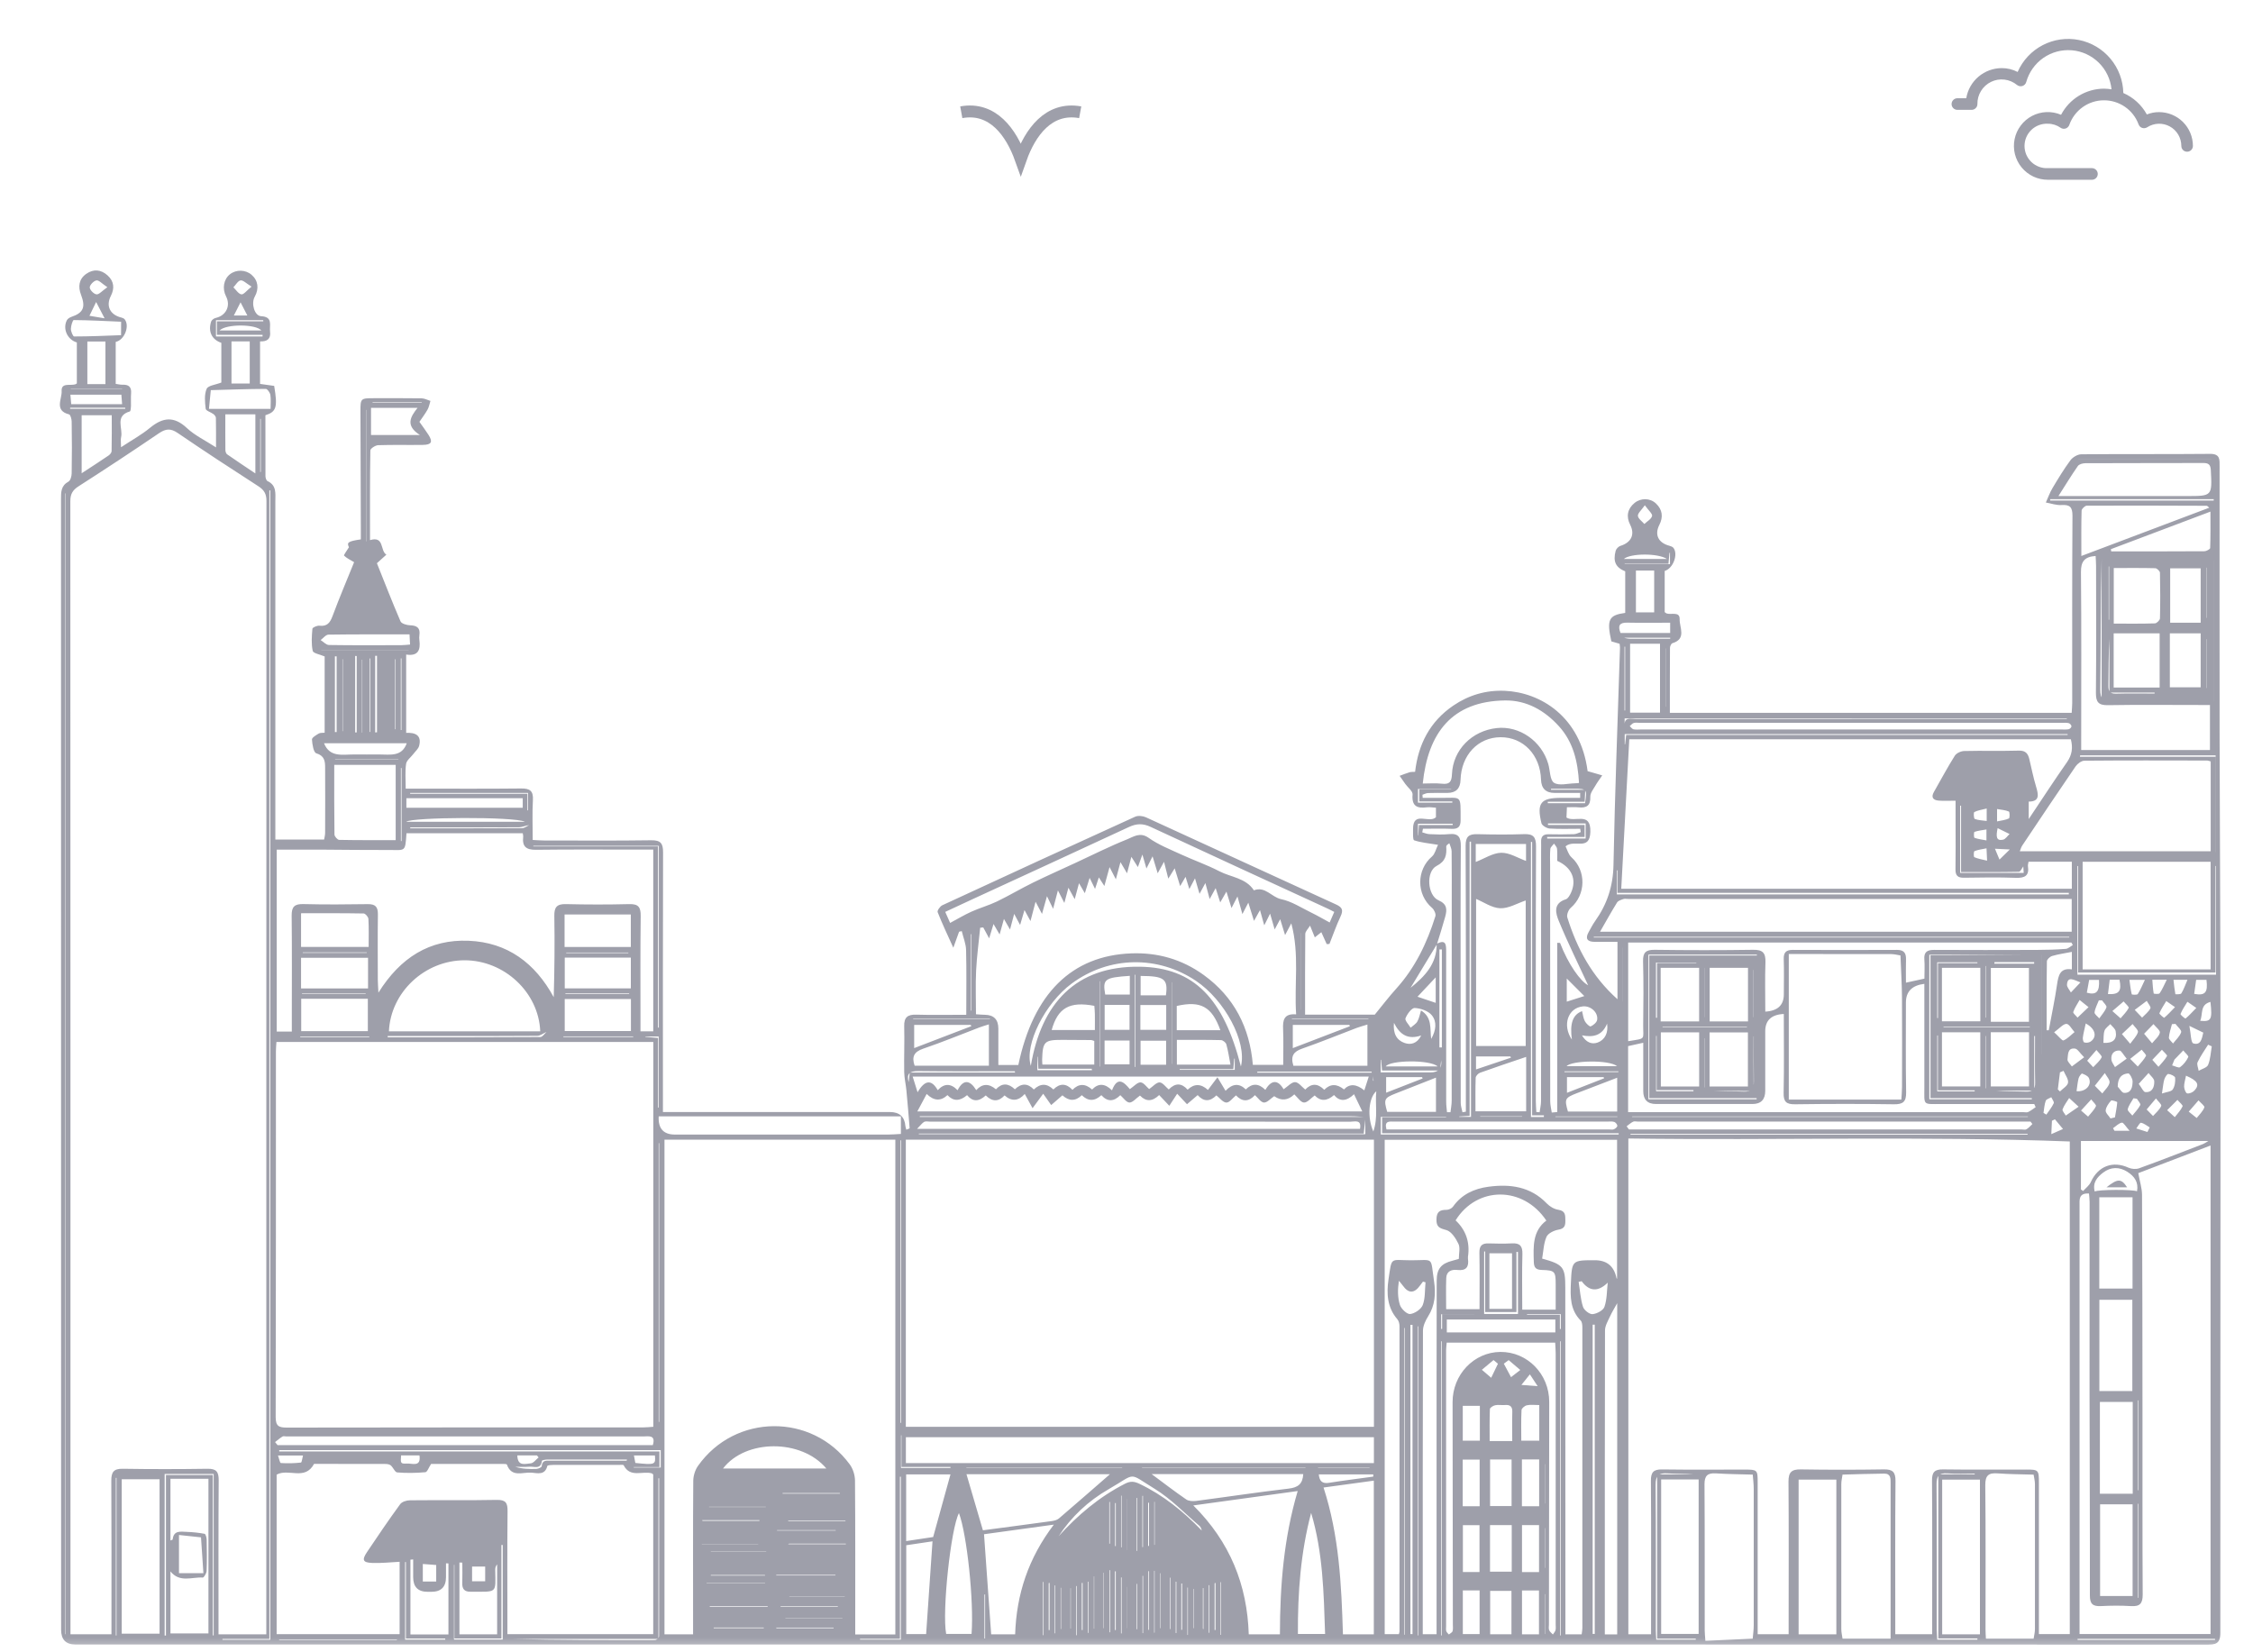 <svg width="75" height="55" viewBox="0 0 75 55" fill="none" xmlns="http://www.w3.org/2000/svg">
<mask id="mask0_722_6092" style="mask-type:alpha" maskUnits="userSpaceOnUse" x="0" y="0" width="75" height="55">
<rect width="75" height="55" fill="#D9D9D9"/>
</mask>
<g mask="url(#mask0_722_6092)">
<g clip-path="url(#clip0_722_6092)">
<path d="M30.177 37.603C30.232 37.579 30.282 37.564 30.281 37.554C30.248 37.133 30.213 36.713 30.173 36.293C30.154 36.091 30.104 35.891 30.1 35.689C30.091 35.181 30.114 34.671 30.1 34.164C30.091 33.86 30.215 33.766 30.505 33.775C31.044 33.791 31.584 33.779 32.166 33.779C32.166 33.044 32.178 32.334 32.16 31.624C32.155 31.412 32.065 31.203 32.016 30.994C31.986 31 31.957 31.008 31.927 31.014C31.873 31.165 31.818 31.316 31.735 31.547C31.537 31.108 31.361 30.74 31.213 30.361C31.194 30.311 31.294 30.168 31.369 30.133C33.506 29.143 35.645 28.16 37.788 27.186C37.887 27.142 38.046 27.159 38.148 27.206C40.26 28.17 42.367 29.146 44.48 30.109C44.692 30.206 44.719 30.303 44.626 30.505C44.486 30.802 44.377 31.116 44.256 31.421C44.226 31.423 44.196 31.425 44.165 31.427C44.109 31.302 44.052 31.178 43.986 31.03C43.928 31.076 43.869 31.122 43.769 31.202C43.715 31.073 43.671 30.961 43.61 30.811C43.547 30.917 43.453 31.003 43.451 31.088C43.441 31.973 43.445 32.857 43.445 33.774H45.765C46.005 33.481 46.234 33.181 46.485 32.903C47.114 32.206 47.506 31.381 47.783 30.497C47.806 30.421 47.74 30.278 47.671 30.22C47.146 29.774 47.148 28.956 47.671 28.509C47.769 28.424 47.8 28.263 47.87 28.121C47.549 28.068 47.302 28.048 47.075 27.971C47.027 27.954 47.04 27.732 47.039 27.603C47.034 26.971 47.566 27.425 47.801 27.204V26.886C47.691 26.88 47.593 26.861 47.501 26.873C47.172 26.916 46.99 26.835 47.023 26.446C47.033 26.337 46.867 26.215 46.783 26.098C46.718 26.008 46.656 25.916 46.592 25.825C46.702 25.784 46.812 25.74 46.925 25.706C46.974 25.691 47.03 25.697 47.107 25.692C47.212 24.773 47.603 24.017 48.376 23.489C48.892 23.137 49.469 22.968 50.092 22.995C51.283 23.047 52.615 23.853 52.85 25.67C52.884 25.679 52.925 25.691 52.965 25.702C53.089 25.737 53.213 25.774 53.337 25.81C53.258 25.927 53.172 26.04 53.102 26.163C53.036 26.276 52.936 26.401 52.94 26.518C52.951 26.817 52.818 26.902 52.547 26.874C52.432 26.861 52.312 26.871 52.161 26.871C52.155 27.005 52.15 27.116 52.146 27.213C52.416 27.393 52.962 26.995 52.941 27.691C52.922 28.345 52.407 27.921 52.116 28.172C52.169 28.276 52.208 28.442 52.312 28.536C52.809 28.98 52.798 29.782 52.286 30.221C52.211 30.286 52.147 30.45 52.174 30.538C52.497 31.572 52.994 32.503 53.844 33.261V31.351C53.589 31.351 53.334 31.354 53.079 31.351C52.839 31.349 52.761 31.243 52.886 31.023C52.955 30.901 53.018 30.775 53.099 30.661C53.497 30.102 53.698 29.502 53.711 28.797C53.757 26.385 53.852 23.975 53.928 21.564C53.93 21.521 53.919 21.48 53.914 21.429C53.819 21.402 53.728 21.375 53.64 21.349C53.481 20.624 53.55 20.477 54.102 20.401V19.018C53.788 18.892 53.688 18.694 53.784 18.334C53.802 18.268 53.878 18.19 53.943 18.17C54.303 18.058 54.432 17.791 54.267 17.468C54.126 17.192 54.177 16.935 54.412 16.742C54.618 16.573 54.928 16.572 55.127 16.761C55.341 16.964 55.372 17.209 55.238 17.471C55.072 17.797 55.2 18.068 55.57 18.166C55.619 18.18 55.679 18.2 55.708 18.238C55.871 18.45 55.698 18.925 55.416 19.004V20.376C55.444 20.395 55.459 20.412 55.477 20.419C55.632 20.475 55.923 20.338 55.914 20.615C55.905 20.883 56.151 21.267 55.674 21.41C55.633 21.421 55.593 21.51 55.592 21.562C55.587 22.274 55.588 22.988 55.588 23.728H68.964C68.97 23.615 68.981 23.51 68.982 23.406C68.982 21.328 68.977 19.25 68.99 17.17C68.991 16.878 68.904 16.793 68.622 16.811C68.451 16.822 68.277 16.757 68.104 16.727C68.177 16.566 68.236 16.397 68.326 16.246C68.515 15.93 68.705 15.615 68.923 15.32C68.999 15.219 69.16 15.123 69.282 15.122C70.711 15.109 72.141 15.122 73.57 15.108C73.914 15.104 73.888 15.306 73.888 15.529C73.888 18.527 73.883 21.524 73.888 24.523C73.895 28.061 73.919 31.598 73.919 35.137C73.921 41.544 73.908 47.952 73.912 54.359C73.912 54.732 73.737 54.744 73.453 54.744C58.802 54.739 44.154 54.74 29.503 54.74C20.506 54.74 11.508 54.74 2.51 54.74C2.193 54.74 2.035 54.577 2.034 54.251C2.034 41.705 2.034 29.16 2.031 16.614C2.031 16.378 2.029 16.168 2.278 16.032C2.346 15.996 2.385 15.852 2.386 15.757C2.397 15.183 2.395 14.61 2.386 14.036C2.386 13.952 2.346 13.805 2.299 13.793C1.797 13.667 2.069 13.277 2.052 13.018C2.034 12.727 2.337 12.845 2.505 12.793C2.515 12.791 2.524 12.783 2.558 12.763C2.558 12.319 2.558 11.86 2.558 11.399C2.244 11.307 2.079 10.947 2.226 10.659C2.252 10.61 2.319 10.568 2.374 10.549C2.782 10.411 2.854 10.222 2.696 9.808C2.597 9.55 2.62 9.289 2.874 9.114C3.118 8.945 3.365 8.971 3.584 9.17C3.798 9.364 3.817 9.601 3.691 9.848C3.519 10.183 3.659 10.479 4.042 10.571C4.081 10.58 4.125 10.6 4.15 10.629C4.326 10.847 4.147 11.319 3.852 11.381V12.778C3.936 12.789 4.009 12.809 4.082 12.806C4.287 12.798 4.381 12.883 4.364 13.095C4.352 13.235 4.365 13.376 4.36 13.516C4.358 13.579 4.35 13.688 4.321 13.696C3.81 13.844 4.101 14.26 4.031 14.553C4.012 14.635 4.029 14.724 4.029 14.887C4.38 14.655 4.707 14.477 4.991 14.243C5.416 13.892 5.788 13.843 6.22 14.247C6.482 14.493 6.823 14.654 7.191 14.892C7.191 14.524 7.194 14.217 7.187 13.91C7.187 13.867 7.144 13.815 7.107 13.785C7.021 13.72 6.856 13.675 6.847 13.607C6.821 13.386 6.796 13.135 6.879 12.943C6.927 12.831 7.181 12.808 7.368 12.733V11.412C7.052 11.303 6.923 11.044 7.027 10.706C7.044 10.654 7.12 10.597 7.178 10.584C7.525 10.508 7.688 10.18 7.525 9.865C7.391 9.606 7.446 9.294 7.654 9.13C7.862 8.966 8.172 8.973 8.373 9.146C8.592 9.333 8.631 9.607 8.479 9.879C8.354 10.103 8.471 10.514 8.692 10.525C9.095 10.547 8.964 10.828 8.99 11.04C9.02 11.282 8.893 11.373 8.657 11.364V12.779C8.823 12.802 8.978 12.825 9.127 12.845C9.246 13.553 9.203 13.706 8.835 13.822C8.835 14.489 8.834 15.169 8.837 15.848C8.837 15.905 8.865 15.996 8.906 16.014C9.212 16.157 9.166 16.425 9.166 16.683C9.166 20.298 9.166 23.913 9.166 27.529C9.166 27.658 9.166 27.787 9.166 27.947H10.789C10.8 27.882 10.823 27.801 10.823 27.72C10.826 26.995 10.827 26.27 10.823 25.545C10.823 25.335 10.8 25.156 10.528 25.074C10.438 25.047 10.395 24.778 10.385 24.615C10.381 24.553 10.521 24.471 10.609 24.418C10.658 24.387 10.731 24.399 10.807 24.39V21.851C10.654 21.784 10.428 21.748 10.41 21.666C10.359 21.429 10.378 21.174 10.4 20.928C10.404 20.886 10.557 20.819 10.633 20.828C10.891 20.857 10.987 20.73 11.07 20.507C11.295 19.901 11.549 19.306 11.788 18.713C11.659 18.635 11.54 18.581 11.453 18.494C11.436 18.477 11.545 18.333 11.616 18.216C11.541 18.06 11.577 18.018 12.012 17.954C12.012 17.845 12.012 17.73 12.012 17.614C12.008 16.304 12.001 14.995 11.999 13.685C11.999 13.261 12.008 13.256 12.44 13.255C12.97 13.255 13.501 13.251 14.031 13.259C14.131 13.26 14.23 13.315 14.329 13.345C14.299 13.441 14.282 13.546 14.234 13.632C14.156 13.772 14.057 13.901 13.962 14.042C14.066 14.19 14.17 14.328 14.263 14.473C14.414 14.709 14.367 14.804 14.082 14.809C13.584 14.817 13.086 14.802 12.588 14.819C12.495 14.822 12.33 14.931 12.329 14.992C12.312 15.975 12.317 16.958 12.317 17.979C12.802 17.832 12.646 18.332 12.862 18.463C12.771 18.545 12.681 18.627 12.547 18.748C12.788 19.35 13.048 20.022 13.333 20.683C13.367 20.761 13.541 20.81 13.652 20.814C13.886 20.821 13.996 20.905 13.961 21.147C13.953 21.2 13.954 21.256 13.961 21.309C14.003 21.632 13.923 21.851 13.521 21.788V24.395C13.817 24.38 14.044 24.467 13.953 24.825C13.927 24.928 13.823 25.013 13.754 25.105C13.672 25.213 13.534 25.312 13.518 25.429C13.481 25.681 13.506 25.944 13.506 26.251C13.642 26.251 13.755 26.251 13.87 26.251C15.029 26.251 16.187 26.259 17.346 26.246C17.636 26.243 17.758 26.321 17.74 26.632C17.715 27.062 17.733 27.494 17.733 27.96C17.871 27.966 17.986 27.977 18.101 27.977C19.293 27.977 20.484 27.988 21.675 27.97C21.996 27.965 22.074 28.074 22.073 28.378C22.064 31.117 22.068 33.856 22.068 36.594V37.016C22.225 37.016 22.351 37.016 22.477 37.016C24.86 37.016 27.241 37.016 29.623 37.016C29.943 37.016 30.115 37.173 30.14 37.486C30.143 37.524 30.159 37.559 30.172 37.609L30.177 37.603ZM6.691 51.166L6.698 51.174C6.462 51.148 6.224 51.124 5.958 51.095V52.367H6.771C6.743 51.946 6.717 51.555 6.691 51.166ZM7.018 12.979C6.997 13.185 6.978 13.39 6.956 13.61H9.007C9.007 13.441 9.023 13.289 9 13.143C8.987 13.068 8.9 12.944 8.847 12.945C8.234 12.948 7.623 12.97 7.01 12.987L7.018 12.979ZM21.91 54.549C21.921 54.519 21.94 54.489 21.94 54.458C21.942 52.708 21.942 50.957 21.942 49.207C21.934 49.207 21.926 49.207 21.918 49.207C21.918 50.99 21.918 52.773 21.918 54.555H17.005C18.602 54.596 20.199 54.596 21.795 54.593C21.834 54.593 21.873 54.564 21.91 54.549ZM4.032 10.709C3.506 10.687 2.98 10.658 2.454 10.654C2.42 10.654 2.36 10.847 2.36 10.949C2.36 11.036 2.43 11.2 2.468 11.2C2.988 11.2 3.51 11.176 4.03 11.157L4.032 10.71V10.709ZM73.698 23.35H69.961V18.602C69.923 20.051 69.935 21.501 69.916 22.949C69.912 23.28 70.031 23.345 70.325 23.343C71.45 23.334 72.575 23.346 73.701 23.35V18.651C73.701 18.651 73.701 18.651 73.7 18.651V23.351L73.698 23.35ZM58.347 49.085C57.938 49.073 57.528 49.07 57.12 49.044C56.843 49.027 56.74 49.121 56.741 49.41C56.752 51.031 56.746 52.652 56.748 54.273C56.748 54.376 56.761 54.479 56.771 54.618C57.32 54.593 57.834 54.57 58.346 54.546C58.358 54.398 58.38 54.25 58.38 54.1C58.382 52.587 58.382 51.074 58.38 49.56C58.38 49.402 58.359 49.242 58.347 49.083V49.085ZM61.337 54.546H62.936C62.936 54.442 62.936 54.327 62.936 54.209C62.936 53.388 62.936 52.566 62.936 51.744C62.936 50.955 62.936 50.165 62.936 49.376C62.936 49.218 62.946 49.051 62.726 49.052C62.261 49.056 61.798 49.073 61.336 49.085C61.321 49.19 61.295 49.295 61.295 49.401C61.293 51.011 61.293 52.619 61.295 54.229C61.295 54.334 61.321 54.44 61.336 54.546H61.337ZM67.697 54.546C67.713 54.441 67.741 54.336 67.741 54.23C67.744 52.62 67.744 51.012 67.741 49.402C67.741 49.297 67.713 49.191 67.697 49.086C67.298 49.073 66.899 49.074 66.501 49.044C66.198 49.022 66.086 49.109 66.088 49.437C66.105 51.039 66.096 52.641 66.096 54.242C66.096 54.347 66.105 54.454 66.109 54.545C66.652 54.545 67.174 54.545 67.696 54.545L67.697 54.546ZM67.977 31.776V35.104C67.977 35.104 67.977 35.104 67.978 35.104V31.78H64.225V36.592H67.637C67.637 36.579 67.637 36.566 67.637 36.553H64.264V31.799C64.423 31.799 64.561 31.799 64.698 31.799C65.791 31.791 66.883 31.783 67.975 31.776H67.977ZM45.446 37.183C45.295 37.174 45.144 37.157 44.995 37.157C40.319 37.156 35.644 37.157 30.968 37.157H30.619C30.619 37.165 30.619 37.173 30.619 37.179H45.456C45.437 37.358 45.417 37.536 45.397 37.735H30.587V37.753H45.45C45.45 37.546 45.45 37.364 45.446 37.185V37.183ZM63.264 31.797L63.273 31.805C63.169 31.789 63.066 31.761 62.962 31.759C62.204 31.756 61.447 31.757 60.689 31.757H59.547V36.601H63.294C63.302 36.459 63.316 36.32 63.316 36.181C63.317 35.186 63.323 34.19 63.315 33.195C63.311 32.728 63.281 32.263 63.264 31.797ZM47.825 31.419C48.147 31.246 48.141 31.471 48.141 31.681C48.141 33.346 48.141 35.01 48.142 36.676C48.142 36.792 48.16 36.906 48.169 37.022C48.208 37.022 48.246 37.022 48.285 37.022C48.299 36.895 48.325 36.769 48.325 36.641C48.328 34.436 48.327 32.23 48.327 30.025C48.327 29.463 48.33 28.9 48.323 28.338C48.323 28.248 48.274 28.159 48.248 28.07C48.164 28.121 48.143 28.151 48.144 28.181C48.16 28.458 48.131 28.665 47.822 28.825C47.462 29.01 47.515 29.806 47.886 29.968C48.178 30.095 48.173 30.278 48.111 30.51C48.026 30.818 47.928 31.124 47.835 31.429C47.541 31.914 47.247 32.398 46.955 32.883C47.429 32.502 47.835 32.082 47.825 31.42V31.419ZM8.865 54.403V54.074C8.865 41.607 8.865 29.139 8.87 16.672C8.87 16.434 8.787 16.304 8.594 16.181C7.696 15.602 6.8 15.017 5.917 14.414C5.68 14.251 5.518 14.268 5.289 14.423C4.404 15.025 3.511 15.613 2.611 16.19C2.415 16.316 2.341 16.45 2.341 16.684C2.346 29.14 2.346 41.597 2.346 54.053V54.399H3.71C3.71 54.265 3.71 54.15 3.71 54.034C3.71 52.454 3.715 50.874 3.705 49.294C3.704 49.008 3.776 48.886 4.087 48.891C5.029 48.906 5.971 48.905 6.913 48.891C7.204 48.887 7.281 48.995 7.28 49.27C7.269 50.861 7.274 52.453 7.274 54.043C7.274 54.159 7.274 54.273 7.274 54.401H8.863L8.865 54.403ZM54.206 37.9V54.399H54.962C54.962 54.264 54.962 54.148 54.962 54.031C54.962 52.451 54.969 50.87 54.957 49.29C54.955 49.008 55.042 48.909 55.327 48.913C56.246 48.926 57.166 48.917 58.086 48.918C58.498 48.918 58.511 48.931 58.511 49.334C58.511 50.893 58.511 52.451 58.511 54.011C58.511 54.137 58.511 54.261 58.511 54.398H59.542C59.542 54.252 59.542 54.124 59.542 53.996C59.542 52.437 59.549 50.879 59.537 49.32C59.535 49.005 59.64 48.906 59.951 48.912C60.87 48.927 61.791 48.926 62.71 48.912C63.007 48.906 63.102 49.001 63.099 49.303C63.085 50.883 63.092 52.463 63.092 54.044C63.092 54.159 63.092 54.275 63.092 54.397H64.32V54.027C64.32 52.447 64.326 50.866 64.315 49.286C64.312 49.001 64.401 48.908 64.684 48.912C65.603 48.925 66.524 48.916 67.444 48.917C67.862 48.917 67.873 48.928 67.873 49.364C67.873 50.912 67.873 52.46 67.873 54.008V54.393H68.901V37.996C63.995 37.812 59.111 37.965 54.206 37.897V37.9ZM9.202 34.683C9.195 34.802 9.185 34.897 9.185 34.993C9.185 39.052 9.187 43.112 9.177 47.17C9.177 47.476 9.286 47.52 9.554 47.52C13.506 47.512 17.458 47.515 21.41 47.514C21.523 47.514 21.636 47.501 21.748 47.493V34.683H9.202ZM29.805 54.408V37.935H22.12V54.402H23.072V54.038C23.072 52.458 23.066 50.878 23.078 49.297C23.078 49.127 23.139 48.931 23.237 48.793C24.468 47.052 27.03 47.029 28.29 48.749C28.395 48.893 28.46 49.102 28.462 49.281C28.475 50.861 28.47 52.441 28.47 54.022C28.47 54.147 28.47 54.273 28.47 54.407H29.805V54.408ZM30.154 47.493H45.737V37.936H30.154V47.493ZM9.208 54.395H13.303V51.987C12.982 52.003 12.683 52.038 12.384 52.025C12.079 52.012 12.042 51.926 12.215 51.667C12.575 51.129 12.94 50.593 13.322 50.069C13.381 49.988 13.537 49.94 13.649 49.94C14.613 49.93 15.576 49.946 16.54 49.927C16.84 49.922 16.899 50.031 16.896 50.304C16.883 51.549 16.891 52.793 16.891 54.039V54.395H21.745V49.081C21.716 49.057 21.709 49.047 21.7 49.044C21.389 48.953 20.98 49.203 20.762 48.775C20.749 48.75 20.659 48.762 20.606 48.762C19.88 48.762 19.155 48.761 18.43 48.762C18.358 48.762 18.226 48.77 18.22 48.797C18.143 49.117 17.888 49.035 17.693 49.02C17.406 48.996 17.03 49.194 16.874 48.75C16.867 48.731 16.793 48.73 16.752 48.73C15.941 48.73 15.13 48.73 14.351 48.73C14.273 48.847 14.224 48.999 14.16 49.005C13.848 49.033 13.532 49.038 13.221 49.012C13.146 49.005 13.09 48.848 13.009 48.779C12.966 48.743 12.891 48.731 12.83 48.731C12.029 48.728 11.229 48.728 10.455 48.728C10.147 49.299 9.609 48.866 9.209 49.086V54.394L9.208 54.395ZM52.652 54.402C52.661 54.324 52.675 54.261 52.675 54.199C52.675 50.866 52.676 47.532 52.675 44.199C52.675 44.116 52.67 44.007 52.619 43.956C52.265 43.601 52.273 43.156 52.293 42.711C52.327 41.949 52.332 41.949 53.091 41.949C53.492 41.949 53.732 42.149 53.813 42.549C53.814 42.558 53.832 42.564 53.831 42.564V37.94H46.095V54.395H46.567C46.577 54.351 46.588 54.33 46.588 54.31C46.589 50.922 46.59 47.535 46.588 44.147C46.588 44.068 46.566 43.97 46.516 43.913C46.178 43.525 46.154 43.055 46.221 42.594C46.337 41.813 46.265 41.949 46.966 41.951C47.758 41.952 47.611 41.806 47.739 42.657C47.798 43.055 47.773 43.451 47.542 43.815C47.453 43.957 47.369 44.134 47.369 44.297C47.359 47.544 47.362 50.791 47.362 54.036C47.362 54.154 47.362 54.269 47.362 54.398H47.822V53.996C47.822 51.312 47.822 48.628 47.822 45.944C47.822 44.84 47.822 43.736 47.826 42.632C47.827 42.237 47.973 42.06 48.35 41.965C48.419 41.947 48.488 41.926 48.563 41.904C48.563 41.724 48.614 41.537 48.551 41.406C48.464 41.224 48.316 40.991 48.148 40.945C47.922 40.883 47.813 40.848 47.818 40.588C47.822 40.336 47.93 40.27 48.154 40.272C48.226 40.272 48.327 40.225 48.367 40.168C48.656 39.756 49.075 39.567 49.547 39.503C50.269 39.406 50.948 39.494 51.492 40.06C51.59 40.163 51.74 40.25 51.878 40.27C52.113 40.307 52.107 40.45 52.109 40.62C52.112 40.789 52.089 40.897 51.878 40.932C51.731 40.957 51.531 41.053 51.48 41.173C51.384 41.395 51.379 41.658 51.336 41.895C52.043 42.09 52.107 42.176 52.107 42.861C52.107 46.584 52.109 50.307 52.111 54.03C52.111 54.155 52.111 54.278 52.111 54.402H52.653H52.652ZM9.714 34.337C9.714 34.178 9.714 34.051 9.714 33.922C9.714 32.775 9.722 31.628 9.709 30.481C9.705 30.183 9.804 30.086 10.1 30.094C10.814 30.112 11.529 30.107 12.243 30.096C12.498 30.092 12.583 30.189 12.58 30.438C12.57 31.163 12.576 31.888 12.577 32.614C12.577 32.726 12.588 32.837 12.597 33.043C13.329 31.874 14.302 31.261 15.6 31.315C16.895 31.368 17.814 32.059 18.433 33.193C18.459 32.282 18.468 31.389 18.453 30.494C18.447 30.202 18.533 30.088 18.837 30.095C19.541 30.112 20.244 30.113 20.948 30.095C21.254 30.087 21.332 30.199 21.328 30.492C21.313 31.649 21.321 32.808 21.321 33.965V34.33H21.746V28.281C21.603 28.281 21.477 28.281 21.351 28.281C20.182 28.281 19.013 28.272 17.844 28.287C17.515 28.291 17.38 28.18 17.416 27.856C17.42 27.818 17.407 27.778 17.402 27.737H13.531C13.486 28.38 13.506 28.291 12.919 28.294C12.194 28.297 11.469 28.286 10.744 28.282C10.237 28.28 9.731 28.282 9.212 28.282V34.339H9.713L9.714 34.337ZM54.237 24.607C54.147 26.281 54.059 27.928 53.97 29.583H68.969V28.684H67.528C67.519 28.747 67.503 28.788 67.508 28.828C67.558 29.154 67.403 29.23 67.102 29.22C66.528 29.199 65.955 29.208 65.381 29.217C65.17 29.221 65.092 29.144 65.096 28.934C65.105 28.436 65.099 27.939 65.099 27.441C65.099 27.187 65.099 26.932 65.099 26.653C64.873 26.653 64.7 26.665 64.528 26.649C64.349 26.632 64.276 26.538 64.379 26.36C64.609 25.957 64.827 25.547 65.074 25.155C65.129 25.069 65.278 25.001 65.386 24.999C65.992 24.984 66.598 25.003 67.204 24.986C67.43 24.979 67.511 25.086 67.555 25.272C67.627 25.576 67.688 25.883 67.778 26.181C67.858 26.45 67.91 26.681 67.534 26.683V27.264C67.986 26.589 68.385 25.973 68.806 25.373C68.978 25.129 69.009 24.888 68.936 24.607H54.235H54.237ZM42.083 30.792C42.033 30.611 41.995 30.476 41.944 30.295C41.866 30.433 41.81 30.533 41.744 30.653C41.681 30.453 41.626 30.273 41.555 30.047C41.473 30.206 41.42 30.306 41.358 30.427C41.303 30.233 41.258 30.068 41.194 29.841C41.111 30.003 41.065 30.091 40.995 30.226C40.934 30.029 40.889 29.882 40.827 29.679C40.745 29.821 40.693 29.912 40.62 30.038C40.564 29.863 40.522 29.731 40.468 29.563C40.389 29.706 40.338 29.799 40.268 29.926C40.215 29.727 40.178 29.59 40.126 29.394C40.043 29.547 39.993 29.639 39.931 29.753C39.88 29.579 39.837 29.436 39.78 29.237C39.702 29.385 39.654 29.477 39.592 29.594C39.547 29.454 39.511 29.337 39.466 29.187C39.399 29.303 39.349 29.389 39.286 29.495C39.221 29.285 39.168 29.109 39.104 28.904C39.021 29.038 38.964 29.131 38.891 29.247C38.843 29.059 38.805 28.909 38.749 28.687C38.659 28.849 38.61 28.938 38.538 29.068C38.479 28.87 38.432 28.714 38.368 28.505C38.287 28.665 38.233 28.771 38.164 28.909C38.117 28.748 38.081 28.623 38.029 28.445C37.968 28.615 37.927 28.728 37.879 28.862C37.802 28.741 37.745 28.65 37.662 28.521C37.609 28.727 37.568 28.877 37.518 29.069C37.438 28.935 37.381 28.837 37.299 28.698C37.242 28.913 37.198 29.076 37.146 29.269C37.073 29.129 37.016 29.017 36.936 28.863C36.873 29.098 36.822 29.282 36.763 29.492C36.693 29.384 36.646 29.311 36.579 29.206C36.532 29.346 36.501 29.442 36.453 29.589C36.384 29.449 36.339 29.359 36.273 29.222C36.211 29.419 36.165 29.566 36.113 29.732C36.047 29.619 35.997 29.532 35.919 29.399C35.866 29.598 35.827 29.745 35.776 29.931C35.697 29.789 35.64 29.685 35.566 29.55C35.518 29.731 35.481 29.867 35.431 30.056C35.351 29.901 35.3 29.801 35.217 29.639C35.157 29.87 35.113 30.038 35.057 30.251C34.983 30.1 34.928 29.987 34.853 29.832C34.793 30.046 34.746 30.213 34.687 30.421C34.605 30.265 34.549 30.157 34.473 30.016C34.412 30.248 34.363 30.436 34.304 30.659C34.229 30.52 34.177 30.427 34.104 30.293C34.046 30.492 34.007 30.624 33.958 30.789C33.883 30.649 33.83 30.55 33.761 30.42C33.711 30.609 33.672 30.756 33.623 30.94C33.546 30.806 33.492 30.711 33.42 30.589C33.368 30.773 33.328 30.919 33.276 31.105C33.198 30.971 33.148 30.886 33.073 30.757C33.017 30.94 32.978 31.072 32.928 31.234C32.848 31.086 32.789 30.978 32.731 30.871L32.629 30.882C32.583 31.355 32.518 31.828 32.494 32.303C32.471 32.785 32.489 33.27 32.489 33.762C32.616 33.77 32.701 33.778 32.787 33.779C33.084 33.784 33.233 33.937 33.234 34.238C33.234 34.636 33.234 35.035 33.234 35.451H33.899C34.399 33.069 35.678 31.81 37.657 31.735C38.542 31.701 39.349 31.934 40.066 32.451C41.085 33.187 41.603 34.206 41.706 35.446H42.717C42.717 35.034 42.73 34.646 42.713 34.259C42.7 33.961 42.737 33.731 43.147 33.765C43.079 32.765 43.265 31.775 42.986 30.735C42.9 30.897 42.847 30.997 42.779 31.126C42.723 30.945 42.676 30.793 42.616 30.597C42.542 30.733 42.498 30.814 42.432 30.938C42.376 30.744 42.333 30.597 42.28 30.412C42.208 30.554 42.157 30.655 42.089 30.795L42.083 30.792ZM71.181 39.05C71.232 39.33 71.304 39.549 71.306 39.769C71.317 42.213 71.32 44.658 71.321 47.103C71.323 49.094 71.316 51.085 71.328 53.075C71.329 53.379 71.234 53.48 70.938 53.462C70.603 53.441 70.267 53.445 69.931 53.462C69.671 53.473 69.57 53.393 69.57 53.114C69.574 50.875 69.561 48.637 69.559 46.398C69.557 44.267 69.561 42.135 69.561 40.005C69.561 39.913 69.546 39.819 69.54 39.728C69.19 39.709 69.226 39.935 69.226 40.141C69.226 44.773 69.226 49.403 69.226 54.035V54.392H73.587V38.13C72.754 38.449 71.955 38.754 71.181 39.05ZM53.263 31.014H68.965V29.923H68.65C63.834 29.923 59.016 29.923 54.199 29.923C54.144 29.923 54.086 29.91 54.038 29.927C53.964 29.953 53.867 29.982 53.831 30.04C53.639 30.35 53.463 30.668 53.264 31.014H53.263ZM73.592 25.346C73.538 25.332 73.508 25.316 73.479 25.316C72.116 25.313 70.753 25.309 69.39 25.321C69.29 25.321 69.157 25.42 69.095 25.51C68.497 26.382 67.909 27.263 67.32 28.143C67.282 28.199 67.264 28.269 67.237 28.337H73.592V25.347V25.346ZM73.589 32.269V28.685H69.329V32.269H73.589ZM30.156 48.701H45.736V47.84H30.156V48.701ZM17.984 34.329C17.932 33.029 16.785 31.964 15.464 31.965C14.142 31.966 13.005 33.026 12.947 34.329H17.984ZM69.281 24.965H73.567V23.467C73.427 23.467 73.31 23.467 73.193 23.467C72.186 23.467 71.18 23.456 70.173 23.473C69.857 23.479 69.769 23.372 69.771 23.062C69.785 21.655 69.778 20.248 69.776 18.843C69.776 18.73 69.766 18.618 69.761 18.507C69.386 18.531 69.269 18.696 69.273 19.049C69.291 20.89 69.281 22.728 69.281 24.568V24.966V24.965ZM59.381 33.752C58.969 33.771 58.763 33.963 58.763 34.328C58.763 34.988 58.763 35.648 58.763 36.308C58.763 36.601 58.622 36.748 58.34 36.749C57.268 36.749 56.196 36.749 55.125 36.749C54.843 36.749 54.702 36.605 54.702 36.317C54.702 35.793 54.702 35.268 54.702 34.71C54.495 34.756 54.343 34.789 54.198 34.822V37.02C54.33 37.02 54.446 37.02 54.562 37.02C58.826 37.02 63.091 37.02 67.355 37.02C67.41 37.02 67.472 37.036 67.515 37.016C67.603 36.973 67.683 36.909 67.765 36.854C67.749 36.819 67.734 36.785 67.718 36.75C67.601 36.75 67.485 36.75 67.368 36.75C66.449 36.75 65.528 36.75 64.609 36.75C63.992 36.75 64.061 36.805 64.06 36.186C64.057 35.287 64.06 34.39 64.06 33.492V32.749C63.651 32.798 63.446 33.005 63.446 33.371C63.446 34.367 63.436 35.362 63.453 36.358C63.458 36.675 63.351 36.763 63.042 36.758C61.949 36.741 60.856 36.743 59.762 36.758C59.466 36.762 59.368 36.679 59.375 36.375C59.394 35.511 59.381 34.646 59.381 33.754V33.752ZM42.607 54.402C42.61 52.793 42.732 51.211 43.199 49.632C42.023 49.793 40.905 49.948 39.724 50.111C40.949 51.327 41.518 52.76 41.57 54.402H42.609H42.607ZM50.789 34.819V29.974C50.507 30.068 50.22 30.243 49.94 30.233C49.661 30.222 49.389 30.027 49.138 29.923V34.819H50.789ZM69 31.456C68.986 31.429 68.972 31.402 68.956 31.375H54.2V34.658C54.81 34.558 54.694 34.626 54.7 34.118C54.708 33.415 54.715 32.711 54.696 32.009C54.687 31.709 54.783 31.613 55.082 31.616C56.176 31.631 57.268 31.632 58.362 31.616C58.679 31.611 58.78 31.719 58.77 32.029C58.75 32.576 58.765 33.125 58.765 33.674C59.176 33.65 59.382 33.459 59.382 33.099C59.382 32.709 59.392 32.32 59.379 31.93C59.371 31.706 59.454 31.618 59.678 31.619C60.836 31.624 61.994 31.624 63.152 31.619C63.385 31.619 63.455 31.728 63.449 31.939C63.441 32.185 63.447 32.431 63.447 32.71C63.679 32.659 63.862 32.619 64.062 32.576C64.062 32.349 64.076 32.143 64.06 31.94C64.04 31.696 64.147 31.618 64.38 31.619C65.516 31.625 66.653 31.624 67.789 31.62C68.116 31.62 68.442 31.61 68.767 31.585C68.849 31.579 68.925 31.502 69.003 31.456H69ZM47.369 27.585C47.362 27.625 47.352 27.666 47.345 27.706C47.424 27.727 47.502 27.763 47.581 27.766C47.797 27.775 48.016 27.788 48.23 27.766C48.551 27.732 48.632 27.866 48.629 28.172C48.616 29.87 48.623 31.57 48.623 33.269C48.623 34.416 48.622 35.563 48.626 36.71C48.626 36.814 48.663 36.919 48.684 37.023C48.722 37.017 48.76 37.012 48.797 37.005C48.797 36.88 48.797 36.754 48.797 36.629C48.797 33.805 48.802 30.98 48.789 28.156C48.788 27.847 48.892 27.761 49.177 27.767C49.696 27.78 50.216 27.785 50.735 27.766C51.05 27.754 51.134 27.869 51.133 28.178C51.121 31.003 51.126 33.827 51.126 36.651C51.126 36.773 51.137 36.893 51.143 37.016L51.252 37.023C51.268 36.901 51.299 36.78 51.299 36.658C51.302 33.877 51.302 31.096 51.302 28.315C51.302 28.217 51.306 28.12 51.302 28.022C51.295 27.847 51.371 27.766 51.551 27.77C51.832 27.776 52.114 27.776 52.395 27.767C52.472 27.765 52.546 27.722 52.622 27.698C52.615 27.662 52.61 27.624 52.603 27.588C52.265 27.588 51.926 27.601 51.588 27.58C51.49 27.573 51.333 27.481 51.313 27.402C51.151 26.726 51.289 26.558 51.971 26.558H52.602C52.602 26.503 52.602 26.449 52.602 26.394C52.32 26.394 52.038 26.394 51.754 26.394C51.459 26.394 51.308 26.246 51.299 25.949C51.274 25.13 50.709 24.537 49.955 24.54C49.2 24.542 48.644 25.135 48.62 25.96C48.612 26.247 48.468 26.392 48.186 26.394C47.97 26.394 47.753 26.39 47.537 26.398C47.475 26.401 47.414 26.434 47.352 26.455C47.355 26.489 47.358 26.524 47.36 26.558C47.544 26.558 47.728 26.555 47.912 26.558C48.675 26.57 48.619 26.416 48.622 27.304C48.622 27.507 48.547 27.599 48.333 27.59C48.012 27.577 47.689 27.587 47.367 27.587L47.369 27.585ZM47.359 26.082C47.566 26.082 47.784 26.064 47.998 26.087C48.255 26.116 48.323 26.026 48.334 25.77C48.368 24.958 48.998 24.326 49.825 24.235C50.581 24.152 51.321 24.667 51.541 25.433C51.603 25.649 51.593 25.966 51.732 26.056C51.899 26.164 52.191 26.078 52.429 26.074C52.489 26.074 52.549 26.064 52.564 26.062C52.524 25.355 52.376 24.702 51.893 24.172C51.411 23.641 50.813 23.307 50.103 23.316C48.333 23.339 47.535 24.397 47.362 26.083L47.359 26.082ZM36.948 49.073H32.173C32.359 49.706 32.538 50.319 32.72 50.939C33.493 50.836 34.251 50.737 35.01 50.632C35.094 50.62 35.189 50.597 35.25 50.545C35.827 50.052 36.398 49.551 36.948 49.073ZM45.733 49.286C45.172 49.363 44.632 49.437 44.059 49.515C44.581 51.12 44.655 52.754 44.705 54.402H45.733V49.285V49.286ZM48.159 44.693C48.151 44.796 48.139 44.87 48.139 44.943C48.139 48.007 48.139 51.069 48.139 54.133C48.139 54.187 48.13 54.245 48.144 54.294C48.157 54.337 48.2 54.369 48.23 54.407C48.273 54.371 48.34 54.343 48.354 54.298C48.376 54.229 48.364 54.148 48.364 54.073C48.362 51.607 48.36 49.141 48.355 46.675C48.352 45.761 49.059 45.011 49.944 45.001C50.847 44.994 51.575 45.741 51.572 46.669C51.567 49.137 51.566 51.603 51.562 54.072C51.562 54.137 51.547 54.208 51.57 54.264C51.592 54.32 51.652 54.36 51.694 54.407C51.724 54.359 51.769 54.315 51.782 54.263C51.797 54.202 51.787 54.134 51.787 54.069C51.787 51.06 51.787 48.051 51.787 45.042C51.787 44.928 51.776 44.815 51.77 44.693H48.16H48.159ZM37.948 36.468C37.815 36.562 37.704 36.704 37.597 36.7C37.493 36.696 37.394 36.542 37.294 36.455C37.073 36.678 36.863 36.678 36.663 36.455C36.441 36.662 36.224 36.663 36.012 36.456C35.804 36.659 35.589 36.661 35.367 36.46C35.256 36.555 35.147 36.65 34.993 36.784C34.899 36.65 34.821 36.54 34.727 36.407C34.616 36.557 34.535 36.67 34.373 36.888C34.259 36.679 34.186 36.547 34.113 36.415C33.898 36.654 33.674 36.67 33.441 36.463C33.24 36.679 33.031 36.679 32.815 36.463C32.581 36.68 32.374 36.677 32.193 36.454C31.951 36.662 31.733 36.661 31.54 36.453C31.317 36.661 31.086 36.648 30.848 36.414C30.747 36.603 30.654 36.779 30.537 36.996H45.349C45.243 36.776 45.163 36.607 45.074 36.423C44.822 36.666 44.6 36.676 44.408 36.451C44.171 36.66 43.956 36.664 43.765 36.464C43.644 36.55 43.522 36.705 43.408 36.7C43.297 36.694 43.193 36.525 43.086 36.428C42.874 36.633 42.651 36.653 42.417 36.488C42.297 36.568 42.182 36.706 42.075 36.7C41.971 36.693 41.875 36.541 41.776 36.454C41.566 36.68 41.355 36.683 41.144 36.462C41.038 36.547 40.928 36.704 40.825 36.701C40.711 36.698 40.602 36.547 40.492 36.462C40.276 36.678 40.068 36.675 39.869 36.453C39.752 36.551 39.636 36.651 39.514 36.756C39.402 36.636 39.313 36.542 39.187 36.407C39.1 36.54 39.018 36.664 38.925 36.808C38.775 36.65 38.68 36.55 38.587 36.451C38.362 36.67 38.151 36.676 37.952 36.471L37.948 36.468ZM49.252 43.58C49.252 42.927 49.26 42.312 49.248 41.697C49.245 41.469 49.332 41.384 49.551 41.389C49.81 41.397 50.072 41.402 50.33 41.388C50.602 41.372 50.687 41.483 50.679 41.75C50.662 42.352 50.674 42.956 50.674 43.593C50.879 43.593 51.048 43.593 51.218 43.593C51.398 43.593 51.579 43.593 51.787 43.593C51.787 43.283 51.787 43.016 51.787 42.746C51.787 42.323 51.76 42.285 51.33 42.273C51.138 42.268 51.064 42.204 51.059 42.008C51.044 41.494 51.011 40.979 51.476 40.629C50.702 39.471 49.166 39.479 48.455 40.622C48.802 40.949 48.939 41.358 48.867 41.834C48.865 41.854 48.865 41.877 48.867 41.899C48.905 42.173 48.809 42.307 48.511 42.273C48.321 42.251 48.152 42.316 48.144 42.54C48.131 42.882 48.141 43.225 48.141 43.579H49.254L49.252 43.58ZM13.172 27.966V25.46H11.127C11.127 26.248 11.123 27.013 11.134 27.778C11.134 27.841 11.235 27.957 11.291 27.957C11.914 27.97 12.538 27.965 13.172 27.965V27.966ZM31.627 30.722C31.877 30.589 32.1 30.454 32.337 30.347C32.614 30.222 32.91 30.14 33.185 30.009C33.594 29.811 33.986 29.577 34.394 29.377C34.857 29.15 35.33 28.942 35.798 28.724C36.371 28.459 36.935 28.173 37.52 27.939C37.73 27.856 37.949 27.685 38.238 27.89C38.563 28.121 38.949 28.272 39.316 28.441C39.737 28.635 40.179 28.788 40.59 29.001C40.978 29.203 41.471 29.222 41.741 29.636C42.116 29.489 42.328 29.863 42.646 29.93C42.998 30.003 43.32 30.217 43.651 30.378C43.853 30.476 44.047 30.59 44.263 30.707C44.306 30.61 44.359 30.486 44.416 30.355C44.306 30.299 44.23 30.259 44.152 30.224C42.202 29.325 40.25 28.432 38.304 27.525C38.046 27.404 37.834 27.411 37.58 27.529C35.849 28.335 34.113 29.13 32.378 29.93C32.079 30.068 31.78 30.208 31.466 30.354C31.538 30.518 31.594 30.645 31.629 30.722H31.627ZM68.523 16.512H68.939C70.225 16.512 71.512 16.512 72.799 16.512C73.645 16.512 73.64 16.512 73.596 15.652C73.587 15.467 73.522 15.411 73.345 15.412C72.037 15.417 70.728 15.412 69.42 15.419C69.334 15.419 69.213 15.451 69.17 15.512C68.956 15.818 68.762 16.138 68.523 16.512ZM53.834 43.381C53.752 43.529 53.662 43.674 53.592 43.827C53.524 43.975 53.429 44.133 53.429 44.286C53.42 47.553 53.423 50.818 53.423 54.085C53.423 54.189 53.423 54.293 53.423 54.403H53.835C53.835 50.719 53.835 47.05 53.835 43.381H53.834ZM33.793 54.402C33.837 53.064 34.234 51.865 35.081 50.75C34.242 50.866 33.497 50.969 32.757 51.07C32.837 52.195 32.916 53.289 32.995 54.401H33.795L33.793 54.402ZM42.122 36.28C42.322 35.934 42.544 35.936 42.73 36.258C42.874 36.161 42.996 36.017 43.113 36.021C43.228 36.025 43.338 36.179 43.45 36.268C43.655 36.055 43.867 36.057 44.083 36.276C44.281 36.073 44.5 36.069 44.74 36.264C44.924 36.067 45.15 36.078 45.417 36.295C45.467 36.141 45.511 36.005 45.564 35.837H30.382C30.436 36.008 30.479 36.146 30.545 36.358C30.792 35.936 31.014 35.93 31.216 36.289C31.432 36.056 31.652 36.057 31.877 36.29C32.074 35.904 32.297 35.958 32.498 36.287C32.697 36.068 32.916 36.059 33.154 36.259C33.352 36.047 33.562 36.047 33.784 36.259C34.001 36.051 34.211 36.053 34.415 36.265C34.634 36.058 34.851 36.058 35.066 36.265C35.28 36.052 35.491 36.056 35.701 36.277C35.907 36.066 36.125 36.062 36.355 36.267C36.56 36.051 36.781 36.06 37.017 36.294C37.203 35.804 37.425 36.03 37.611 36.254C37.746 36.163 37.86 36.025 37.968 36.029C38.072 36.033 38.17 36.182 38.254 36.252C38.381 36.165 38.494 36.027 38.602 36.03C38.706 36.033 38.806 36.182 38.906 36.265C39.123 36.042 39.333 36.045 39.535 36.272C39.754 36.066 39.979 36.069 40.211 36.281C40.294 36.169 40.379 36.057 40.528 35.86C40.644 36.053 40.721 36.181 40.797 36.309C41.028 36.066 41.252 36.05 41.471 36.263C41.684 36.052 41.9 36.057 42.12 36.277L42.122 36.28ZM9.156 48.001C9.183 48.035 9.212 48.069 9.239 48.103H21.732C21.839 47.748 21.583 47.815 21.411 47.815C17.451 47.813 13.49 47.814 9.531 47.814C9.488 47.814 9.434 47.798 9.403 47.818C9.316 47.871 9.238 47.94 9.156 48.003V48.001ZM69.286 18.507C70.739 17.958 72.126 17.436 73.544 16.9C73.493 16.86 73.477 16.836 73.462 16.836C72.13 16.831 70.799 16.826 69.467 16.832C69.406 16.832 69.295 16.939 69.294 16.997C69.28 17.481 69.286 17.966 69.286 18.507ZM45.273 37.577C45.334 37.251 45.096 37.338 44.953 37.338C40.289 37.334 35.624 37.336 30.96 37.336C30.895 37.336 30.818 37.315 30.767 37.342C30.698 37.38 30.649 37.454 30.527 37.577H45.272H45.273ZM70.99 39.854H69.883V42.893H70.99V39.854ZM70.983 46.303V43.265H69.886V46.303H70.983ZM54.15 37.492C54.176 37.527 54.2 37.56 54.226 37.596C54.3 37.596 54.376 37.596 54.45 37.596C58.733 37.596 63.016 37.596 67.299 37.596C67.354 37.596 67.419 37.614 67.459 37.59C67.533 37.546 67.592 37.476 67.656 37.416C67.635 37.389 67.615 37.362 67.594 37.334C67.498 37.334 67.403 37.334 67.307 37.334C63.046 37.334 58.784 37.334 54.523 37.334C54.468 37.334 54.406 37.317 54.363 37.338C54.285 37.377 54.22 37.438 54.15 37.49V37.492ZM69.91 50.074V53.127H70.992V50.074H69.91ZM70.996 46.667H69.903V49.722H70.996V46.667ZM38.338 49.069C38.744 49.369 39.109 49.652 39.489 49.912C39.572 49.969 39.71 49.975 39.818 49.961C40.845 49.827 41.87 49.671 42.899 49.551C43.209 49.515 43.365 49.397 43.384 49.069H38.337H38.338ZM51.837 31.384C51.869 31.384 51.9 31.385 51.932 31.386C52.204 32.098 52.619 32.675 52.867 32.795C52.567 32.147 52.206 31.418 51.895 30.667C51.791 30.416 51.685 30.073 52.124 29.935C52.198 29.912 52.259 29.799 52.298 29.714C52.495 29.28 52.327 28.875 51.837 28.654C51.837 28.529 51.848 28.389 51.832 28.251C51.826 28.191 51.767 28.137 51.732 28.081C51.689 28.14 51.614 28.198 51.609 28.26C51.592 28.442 51.602 28.627 51.602 28.811C51.602 31.428 51.602 34.043 51.605 36.659C51.605 36.784 51.639 36.908 51.656 37.033C51.717 37.027 51.778 37.022 51.839 37.017V31.385L51.837 31.384ZM69.272 39.593C69.297 39.61 69.32 39.627 69.345 39.645C69.432 39.547 69.548 39.462 69.6 39.349C69.84 38.817 70.332 38.629 70.856 38.869C70.957 38.914 71.105 38.926 71.208 38.889C71.918 38.632 72.622 38.356 73.326 38.086C73.386 38.062 73.441 38.023 73.515 37.98H69.272V39.596V39.593ZM70.362 22.887H71.892V21.083H70.362V22.887ZM70.364 20.758C70.834 20.758 71.284 20.765 71.734 20.75C71.795 20.749 71.901 20.644 71.903 20.584C71.916 20.078 71.914 19.571 71.903 19.065C71.903 19.012 71.804 18.917 71.749 18.914C71.29 18.902 70.831 18.908 70.365 18.908V20.758H70.364ZM61.588 24.282C63.927 24.282 66.265 24.282 68.605 24.282C68.692 24.282 68.78 24.29 68.864 24.274C68.903 24.267 68.957 24.211 68.957 24.177C68.957 24.14 68.906 24.082 68.869 24.072C68.797 24.053 68.719 24.06 68.642 24.06C63.955 24.06 59.265 24.06 54.577 24.06C54.512 24.06 54.444 24.048 54.384 24.066C54.334 24.082 54.297 24.134 54.252 24.17C54.294 24.207 54.33 24.265 54.377 24.276C54.46 24.294 54.549 24.282 54.636 24.282C56.953 24.282 59.271 24.282 61.588 24.282ZM30.165 51.298C30.493 51.248 30.797 51.203 31.064 51.163C31.263 50.441 31.451 49.76 31.64 49.079H30.165V51.299V51.298ZM10.022 30.399V31.52H12.272C12.272 31.19 12.281 30.887 12.264 30.587C12.26 30.521 12.163 30.408 12.107 30.407C11.417 30.394 10.728 30.399 10.021 30.399H10.022ZM31.923 50.365C31.651 50.878 31.355 53.65 31.497 54.388H32.342C32.425 53.31 32.19 51.079 31.922 50.365H31.923ZM43.204 54.39H44.111C44.066 53.016 44.039 51.667 43.646 50.359C43.297 51.679 43.198 53.018 43.206 54.39H43.204ZM50.804 35.181C50.264 35.364 49.765 35.529 49.27 35.708C49.208 35.73 49.126 35.815 49.124 35.874C49.111 36.247 49.117 36.622 49.117 36.992H50.804V35.181ZM8.997 54.584V16.324C8.987 16.324 8.978 16.324 8.967 16.324V54.557H7.406C7.406 54.566 7.406 54.575 7.406 54.584H8.996H8.997ZM20.999 30.441H18.794V31.523H20.999V30.441ZM10.027 33.246V34.324H12.245V33.246H10.027ZM2.174 54.393C2.174 54.393 2.182 54.399 2.186 54.403V16.424H2.174V54.393ZM18.799 33.254V34.32H21.003V33.254H18.799ZM32.919 34.098C32.787 34.141 32.694 34.165 32.607 34.199C31.982 34.437 31.364 34.692 30.731 34.908C30.427 35.012 30.345 35.174 30.447 35.473H32.919V34.098ZM43.053 35.477H45.52V34.104C45.384 34.147 45.27 34.176 45.163 34.216C44.558 34.446 43.958 34.692 43.349 34.905C43.077 35 42.951 35.135 43.055 35.476L43.053 35.477ZM55.26 23.722V21.428H54.264V23.722H55.26ZM70.269 18.28C70.273 18.304 70.276 18.329 70.28 18.354C71.312 18.354 72.346 18.356 73.379 18.349C73.446 18.349 73.572 18.282 73.574 18.243C73.588 17.853 73.583 17.463 73.583 17.03C72.436 17.463 71.353 17.871 70.269 18.28ZM30.168 51.434V54.393H30.83C30.901 53.35 30.971 52.336 31.042 51.306C30.732 51.351 30.455 51.393 30.168 51.436V51.434ZM56.913 32.217V34H58.189V32.217H56.913ZM55.288 34.363V36.165H56.563V34.363H55.288ZM12.252 31.882H10.022V32.903H12.252V31.882ZM56.909 36.165H58.186V34.365H56.909V36.165ZM64.645 33.995H65.923V32.216H64.645V33.995ZM67.541 34.012V32.22H66.273V34.012H67.541ZM55.282 33.999H56.562V32.217H55.282V33.999ZM66.271 34.36V36.163H67.544V34.36H66.271ZM64.646 34.362V36.164H65.922V34.362H64.646ZM18.8 31.877V32.9H21V31.877H18.8ZM72.243 18.919V20.728H73.258V18.919H72.243ZM72.232 22.879H73.258V21.082H72.232V22.879ZM53.087 44.095C53.064 44.095 53.042 44.095 53.018 44.095V54.388C53.042 54.388 53.064 54.388 53.087 54.388V44.095ZM46.154 37.596H46.362C48.763 37.596 51.165 37.596 53.567 37.596C53.622 37.596 53.681 37.61 53.727 37.589C53.775 37.568 53.839 37.515 53.839 37.475C53.839 37.431 53.784 37.362 53.739 37.346C53.67 37.322 53.589 37.334 53.514 37.334C52.075 37.334 50.636 37.334 49.198 37.334C48.268 37.334 47.337 37.334 46.407 37.334C46.259 37.334 46.074 37.297 46.154 37.594V37.596ZM27.509 48.882C26.679 47.892 24.819 47.9 24.069 48.882H27.509ZM61.13 54.402V49.252H59.874V54.402H61.13ZM65.91 54.401V49.252H64.653V54.401H65.91ZM55.298 49.245V54.388H56.546V49.245H55.298ZM7.501 13.792C7.501 14.206 7.498 14.592 7.503 14.978C7.503 15.027 7.524 15.098 7.559 15.122C7.86 15.333 8.166 15.534 8.501 15.759V13.793H7.501V13.792ZM5.312 54.381V49.239H4.052V54.381H5.312ZM51.776 43.922H48.163V44.352H51.776V43.922ZM2.718 15.753C3.056 15.532 3.334 15.354 3.609 15.166C3.657 15.134 3.714 15.07 3.715 15.02C3.724 14.616 3.72 14.212 3.72 13.822H2.718V15.752V15.753ZM5.674 49.228V51.278C5.714 51.26 5.746 51.255 5.748 51.245C5.779 50.934 6.013 50.984 6.211 50.991C6.412 50.999 6.614 51.018 6.81 51.056C6.847 51.062 6.879 51.186 6.88 51.255C6.887 51.601 6.892 51.947 6.878 52.293C6.874 52.371 6.788 52.515 6.749 52.512C6.388 52.489 5.983 52.692 5.674 52.307V54.371H6.939V49.225H5.674V49.228ZM13.528 26.888H17.401V26.571H13.528V26.888ZM49.581 43.567H50.334V41.719H49.581V43.567ZM36.427 34.65C36.365 34.632 36.346 34.62 36.325 34.62C36.001 34.618 35.679 34.615 35.355 34.614C34.769 34.614 34.71 34.67 34.692 35.267C34.691 35.319 34.696 35.369 34.7 35.436H36.427V34.65ZM40.961 35.437C40.914 35.195 40.883 34.974 40.823 34.762C40.806 34.701 40.709 34.624 40.646 34.622C40.163 34.61 39.679 34.615 39.177 34.615V35.437H40.961ZM53.834 35.874C53.364 36.055 52.926 36.222 52.489 36.39C52.092 36.544 52.075 36.583 52.195 37H53.834V35.873V35.874ZM73.737 38.12C73.737 38.12 73.744 38.12 73.746 38.12V54.553H69.16C69.16 54.564 69.16 54.577 69.16 54.589H73.737V38.12ZM12.351 13.576V14.48H13.978C13.488 14.166 13.659 13.879 13.9 13.576H12.351ZM47.802 37.01V35.871C47.333 36.056 46.895 36.226 46.458 36.399C46.078 36.549 46.059 36.592 46.178 37.01H47.802ZM47.021 44.099C46.998 44.099 46.975 44.099 46.952 44.1V54.394C46.975 54.394 46.998 54.394 47.021 54.394V44.099ZM41.309 35.498C41.516 34.674 40.765 33.287 39.81 32.648C38.553 31.805 36.928 31.811 35.668 32.745C34.796 33.392 34.095 34.765 34.315 35.479C34.666 33.397 35.812 32.148 37.943 32.179C39.76 32.206 40.73 33.248 41.308 35.497L41.309 35.498ZM49.601 52.317H50.324V50.766H49.601V52.317ZM49.603 48.581V50.131H50.319V48.581H49.603ZM50.315 54.399V52.956H49.606V54.399H50.315ZM29.99 37.161H21.927C21.906 37.564 22.086 37.766 22.467 37.766C24.834 37.766 27.202 37.766 29.568 37.766C29.706 37.766 29.844 37.753 29.99 37.745V37.163V37.161ZM13.633 21.117C12.72 21.117 11.827 21.112 10.934 21.125C10.847 21.126 10.759 21.243 10.674 21.306C10.766 21.363 10.857 21.468 10.951 21.47C11.752 21.483 12.553 21.477 13.354 21.476C13.447 21.476 13.54 21.463 13.65 21.455C13.644 21.334 13.64 21.241 13.633 21.117ZM53.823 29.771H68.869C68.869 29.754 68.869 29.737 68.869 29.721H53.843V28.973C53.843 28.973 53.83 28.973 53.823 28.973V29.77V29.771ZM68.883 31.206V31.183H53.055V31.206H68.883ZM51.233 52.33V50.765H50.666V52.33H51.233ZM36.428 33.481C35.605 33.325 35.213 33.549 35.009 34.287H36.447C36.447 34.095 36.45 33.926 36.447 33.757C36.446 33.663 36.436 33.57 36.429 33.481H36.428ZM40.624 34.291C40.343 33.506 39.97 33.304 39.173 33.485V34.291H40.624ZM50.663 50.138H51.237V48.579H50.663V50.138ZM68.828 24.464C68.828 24.455 68.828 24.446 68.828 24.436H54.085V24.776C54.085 24.776 54.094 24.776 54.098 24.776C54.108 24.681 54.12 24.585 54.133 24.463H68.827L68.828 24.464ZM68.802 23.931C68.802 23.931 68.802 23.919 68.802 23.914H54.082V24.164C54.06 23.851 54.291 23.934 54.454 23.934C59.118 23.931 63.784 23.932 68.449 23.932H68.802V23.931ZM10.787 24.741C10.978 25.221 11.403 25.112 11.787 25.114C12.068 25.117 12.35 25.114 12.631 25.114C12.988 25.114 13.378 25.198 13.54 24.74H10.787V24.741ZM51.231 54.402V52.942H50.666V54.402H51.231ZM50.341 47.966C50.341 47.626 50.333 47.315 50.343 47.005C50.35 46.818 50.27 46.753 50.094 46.769C49.987 46.778 49.875 46.754 49.773 46.776C49.705 46.791 49.598 46.857 49.597 46.904C49.583 47.254 49.589 47.606 49.589 47.968H50.342L50.341 47.966ZM49.251 52.327V50.767H48.698V52.327H49.251ZM9.294 48.27C9.294 48.285 9.296 48.299 9.296 48.313H21.952V48.835H21.098C21.098 48.835 21.098 48.844 21.098 48.849H21.995V48.27H9.294ZM3.51 12.785V11.369H2.908V12.785H3.508H3.51ZM7.706 11.365V12.766H8.313V11.365H7.706ZM54.458 20.384H55.066V18.991H54.458V20.384ZM49.256 50.137V48.587H48.692V50.137H49.256ZM68.131 34.293C68.155 34.293 68.178 34.293 68.202 34.293C68.295 33.785 68.403 33.281 68.477 32.771C68.522 32.468 68.575 32.211 68.97 32.267V31.685C68.735 31.732 68.522 31.761 68.316 31.821C68.243 31.841 68.139 31.936 68.139 31.999C68.127 32.763 68.131 33.528 68.131 34.293ZM54.338 37.164C54.338 37.164 54.329 37.173 54.325 37.178H67.506C67.506 37.178 67.506 37.169 67.506 37.164H54.338ZM48.696 52.94V54.394H49.254V52.94H48.696ZM67.496 37.77C67.496 37.761 67.496 37.753 67.496 37.744H54.278C54.278 37.753 54.278 37.761 54.278 37.77H67.496ZM43.038 34.888C43.692 34.637 44.315 34.398 44.936 34.16C44.931 34.146 44.925 34.13 44.919 34.116H43.036V34.889L43.038 34.888ZM30.432 34.888C31.086 34.637 31.71 34.398 32.333 34.159C32.326 34.144 32.321 34.13 32.315 34.116H30.432V34.888ZM7.086 54.436C7.095 54.437 7.104 54.438 7.113 54.44V49.064H5.481V54.442C5.495 54.442 5.51 54.442 5.524 54.442V49.099H7.085V54.436H7.086ZM54.875 31.775V36.592H58.476C58.476 36.579 58.476 36.567 58.476 36.554H54.903V31.806H58.484V31.775H54.874H54.875ZM14.928 54.406V52.042C14.901 52.04 14.874 52.039 14.847 52.038C14.847 52.19 14.847 52.342 14.847 52.495C14.847 52.822 14.686 52.985 14.364 52.986C14.321 52.986 14.278 52.986 14.234 52.986C13.914 52.986 13.754 52.823 13.754 52.498C13.754 52.302 13.754 52.104 13.754 51.908C13.724 51.91 13.693 51.914 13.663 51.917V54.407H14.928V54.406ZM51.241 46.77C51.078 46.77 50.948 46.75 50.826 46.778C50.756 46.793 50.653 46.879 50.65 46.938C50.633 47.277 50.642 47.616 50.642 47.957H51.241V46.77ZM73.77 32.445V28.826H73.752V32.371H69.18V28.828C69.172 28.828 69.164 28.828 69.156 28.828V32.444H73.77V32.445ZM37.962 33.453V34.281H38.822V33.453H37.962ZM38.819 35.441V34.642H37.968V35.441H38.819ZM49.126 28.692C49.416 28.58 49.694 28.392 49.974 28.386C50.251 28.381 50.532 28.562 50.8 28.658V28.094H49.126V28.692ZM49.263 46.797H48.694V47.955H49.263V46.797ZM36.773 33.45V34.281H37.601V33.45H36.773ZM36.77 35.428H37.602V34.635H36.77V35.428ZM45.964 37.765H53.884C53.884 37.75 53.884 37.736 53.884 37.722H46.009V37.193H48.139C48.139 37.193 48.139 37.182 48.139 37.177H45.965V37.765H45.964ZM52.652 42.648C52.618 42.654 52.585 42.662 52.551 42.669C52.596 42.947 52.612 43.233 52.696 43.499C52.73 43.61 52.912 43.752 53.014 43.744C53.157 43.732 53.371 43.619 53.411 43.499C53.497 43.248 53.489 42.965 53.52 42.696C53.198 43.009 52.908 42.993 52.652 42.648ZM47.454 42.684C47.425 42.676 47.398 42.669 47.369 42.661C47.34 42.701 47.307 42.74 47.278 42.782C47.082 43.06 46.889 43.063 46.697 42.792C46.658 42.736 46.611 42.687 46.568 42.633C46.525 42.918 46.523 43.191 46.602 43.437C46.645 43.568 46.837 43.752 46.943 43.74C47.096 43.723 47.308 43.58 47.362 43.44C47.449 43.209 47.428 42.938 47.454 42.684ZM21.905 34.203C21.914 34.206 21.923 34.208 21.932 34.209V28.157H17.754C17.754 28.157 17.754 28.168 17.754 28.174H21.905V34.203ZM47.191 54.438H47.209V44.151H47.191V54.438ZM46.76 44.198C46.76 44.198 46.748 44.208 46.743 44.212V54.415C46.743 54.415 46.754 54.415 46.76 54.415V44.196V44.198ZM4.065 13.453C4.055 13.321 4.047 13.221 4.04 13.138H2.343C2.354 13.259 2.361 13.348 2.371 13.453H4.065ZM55.598 20.728C55.1 20.728 54.637 20.736 54.174 20.726C53.909 20.719 53.849 20.826 53.945 21.069H55.598V20.728ZM15.391 52.014C15.359 52.014 15.326 52.013 15.294 52.012V54.401H16.549V52.073C16.497 52.133 16.485 52.195 16.486 52.256C16.497 53.05 16.57 52.983 15.684 52.983C15.674 52.983 15.662 52.983 15.652 52.983C15.462 52.984 15.382 52.891 15.389 52.701C15.397 52.472 15.39 52.242 15.39 52.013L15.391 52.014ZM51.936 54.438H51.957V44.648H51.936V54.438ZM47.994 44.648C47.987 44.648 47.981 44.648 47.973 44.648V54.438C47.979 54.438 47.986 54.438 47.994 54.438V44.648ZM35.23 51.148C35.871 50.437 36.589 49.828 37.449 49.389C37.626 49.298 37.753 49.307 37.926 49.389C38.724 49.769 39.394 50.312 40.005 50.947C39.992 50.883 39.968 50.825 39.926 50.789C39.434 50.372 38.982 49.891 38.438 49.558C37.525 49 37.857 49.025 36.904 49.572C36.229 49.96 35.662 50.488 35.231 51.15L35.23 51.148ZM48.968 37.177V28.016C48.952 28.016 48.938 28.016 48.922 28.016V37.142C48.782 37.151 48.679 37.157 48.576 37.164C48.576 37.168 48.576 37.173 48.576 37.177H48.966H48.968ZM51.003 28.029C50.99 28.026 50.977 28.025 50.964 28.022V37.181H51.394C51.394 37.163 51.394 37.146 51.394 37.127H51.003V28.029ZM29.999 37.958H29.978V47.362H29.999V37.958ZM21.943 38.052C21.943 38.052 21.932 38.053 21.927 38.055V47.33C21.927 47.33 21.938 47.33 21.943 47.33V38.052ZM65.736 49.077C65.736 49.068 65.736 49.059 65.736 49.05C65.433 49.05 65.13 49.066 64.828 49.044C64.538 49.023 64.464 49.135 64.466 49.416C64.477 51.027 64.471 52.637 64.472 54.248C64.472 54.354 64.483 54.459 64.488 54.58H65.826C65.826 54.566 65.826 54.553 65.826 54.538H64.524V49.077H65.735H65.736ZM55.164 54.547V49.079H56.379C56.089 49.05 55.798 49.065 55.51 49.044C55.218 49.023 55.112 49.117 55.114 49.424C55.127 51.036 55.121 52.649 55.121 54.26C55.121 54.364 55.13 54.469 55.135 54.58H56.45C56.45 54.568 56.45 54.557 56.45 54.545H55.164V54.547ZM37.97 32.486V33.131H38.812C38.888 32.584 38.756 32.489 37.97 32.486ZM69.247 25.142C69.245 25.157 69.241 25.174 69.238 25.19H73.754V28.361C73.754 28.361 73.754 28.361 73.756 28.361V25.143H69.247V25.142ZM17.473 27.354C17.118 27.176 13.696 27.2 13.524 27.354H17.473ZM15.126 54.541V52.09C15.126 52.09 15.117 52.09 15.113 52.09V54.576H16.735V51.428C16.72 51.428 16.706 51.428 16.691 51.428V54.54H15.125L15.126 54.541ZM37.61 32.483C36.769 32.54 36.702 32.59 36.791 33.105H37.61V32.483ZM29.958 54.551H28.629C28.629 54.56 28.629 54.57 28.629 54.577H29.988V49.156C29.978 49.156 29.969 49.156 29.958 49.156V54.551ZM45.715 49.152C45.715 49.127 45.715 49.103 45.715 49.078H43.901C43.925 49.315 44.025 49.393 44.245 49.358C44.732 49.28 45.224 49.22 45.714 49.152H45.715ZM52.327 34.609C52.252 34.072 52.352 33.773 52.666 33.658C52.694 33.773 52.706 33.893 52.758 33.992C52.798 34.069 52.919 34.182 52.953 34.166C53.043 34.126 53.156 34.031 53.168 33.945C53.204 33.698 52.952 33.477 52.698 33.499C52.193 33.545 51.998 34.126 52.327 34.607V34.609ZM47.642 34.583C47.809 34.294 47.835 34.007 47.666 33.797C47.547 33.65 47.293 33.563 47.095 33.553C46.994 33.547 46.841 33.756 46.787 33.896C46.76 33.968 46.896 34.103 46.958 34.209C47.034 34.142 47.133 34.087 47.181 34.004C47.242 33.899 47.263 33.769 47.304 33.635C47.679 33.865 47.599 34.224 47.642 34.583ZM69.732 39.662C69.839 39.594 70.998 39.59 71.139 39.654C71.196 39.352 71.051 39.155 70.823 39.009C70.552 38.835 70.267 38.837 70.009 39.034C69.813 39.183 69.652 39.368 69.732 39.662ZM52.163 36.376C52.597 36.207 52.998 36.051 53.399 35.893C53.394 35.88 53.389 35.866 53.382 35.853H52.163V36.376ZM47.358 35.899C47.351 35.883 47.346 35.867 47.34 35.853H46.143V36.373C46.566 36.208 46.961 36.053 47.358 35.899ZM38.017 48.857C38.017 48.857 38.017 48.864 38.017 48.866H43.458C43.458 48.866 43.458 48.86 43.458 48.857H38.017ZM12.906 34.485C12.906 34.499 12.906 34.514 12.906 34.528C14.6 34.528 16.294 34.531 17.987 34.52C18.061 34.52 18.135 34.399 18.192 34.35C18.081 34.399 17.982 34.479 17.884 34.48C16.902 34.489 15.919 34.485 14.938 34.485C14.26 34.485 13.584 34.485 12.906 34.485ZM68.249 16.616C68.249 16.631 68.249 16.646 68.249 16.661H73.692C73.692 16.646 73.692 16.631 73.692 16.616H68.249ZM3.878 49.194C3.871 49.194 3.865 49.194 3.857 49.194V54.441C3.863 54.441 3.87 54.441 3.878 54.441V49.194ZM59.68 49.32C59.68 49.31 59.68 49.299 59.68 49.289C59.68 50.986 59.68 52.683 59.68 54.38V49.32ZM50.532 41.675C50.515 41.674 50.498 41.672 50.481 41.67V43.675H49.44V41.659C49.428 41.659 49.417 41.659 49.406 41.659V43.739H50.532V41.674V41.675ZM37.355 48.866V48.856H32.17C32.17 48.856 32.17 48.862 32.17 48.866H37.355ZM50.299 35.207C50.293 35.193 50.285 35.179 50.278 35.165H49.135V35.598C49.541 35.462 49.919 35.334 50.299 35.206V35.207ZM11.149 24.367L11.206 24.369V21.847H11.149V24.367ZM11.823 24.38H11.874V21.836H11.823V24.38ZM12.49 24.38C12.51 24.38 12.531 24.377 12.55 24.376V21.831C12.531 21.831 12.51 21.831 12.49 21.831V24.378V24.38ZM47.858 35.498C47.598 35.265 46.265 35.287 46.13 35.498H47.858ZM53.831 35.49C53.57 35.27 52.307 35.299 52.151 35.49H53.831ZM65.252 29.056H67.367C67.36 28.964 67.355 28.884 67.353 28.841C67.31 28.896 67.26 29.018 67.207 29.02C66.574 29.032 65.94 29.029 65.282 29.029V26.819C65.272 26.819 65.263 26.819 65.252 26.819V29.056ZM17.577 26.395H13.653C13.653 26.404 13.653 26.414 13.653 26.423H17.555V26.974C17.563 26.974 17.571 26.974 17.577 26.974V26.395ZM73.617 15.286C73.617 15.286 73.609 15.285 73.605 15.284H69.181V15.286H73.617ZM12.18 18.022C12.18 18.022 12.185 18.022 12.187 18.022V13.645C12.187 13.645 12.182 13.645 12.18 13.645V18.022ZM14.075 52.06V52.645H14.521V52.094C14.374 52.082 14.248 52.073 14.075 52.06ZM47.998 31.603C47.97 31.603 47.943 31.603 47.917 31.603V34.865C47.944 34.865 47.971 34.865 47.998 34.865V31.603ZM47.187 33.178C47.416 33.255 47.611 33.321 47.793 33.382V32.533C47.583 32.757 47.394 32.958 47.187 33.178ZM41.854 35.672C41.854 35.684 41.854 35.696 41.854 35.706H45.678C45.691 35.81 45.701 35.893 45.711 35.977C45.717 35.977 45.722 35.974 45.727 35.973C45.704 35.871 45.68 35.77 45.657 35.671H41.853L41.854 35.672ZM13.663 27.542C13.658 27.553 13.654 27.562 13.649 27.572C14.893 27.572 16.137 27.573 17.381 27.567C17.459 27.567 17.537 27.501 17.615 27.466C17.484 27.481 17.376 27.538 17.267 27.538C16.065 27.545 14.865 27.542 13.663 27.542ZM73.628 34.83C73.588 34.812 73.546 34.792 73.506 34.774C73.386 34.966 73.252 35.152 73.156 35.356C73.121 35.431 73.177 35.547 73.191 35.644C73.3 35.58 73.467 35.54 73.506 35.446C73.584 35.255 73.592 35.036 73.628 34.828V34.83ZM13.212 54.588C13.212 54.588 13.212 54.575 13.212 54.57H9.293C9.293 54.57 9.293 54.583 9.293 54.588H13.212ZM20.861 48.622L20.869 48.583C19.984 48.583 19.1 48.583 18.216 48.584C18.155 48.584 18.043 48.605 18.04 48.626C18.006 48.926 17.779 48.808 17.622 48.822C17.465 48.835 17.307 48.825 17.15 48.825C17.389 48.899 17.624 48.904 17.86 48.895C17.921 48.892 18.031 48.841 18.032 48.808C18.047 48.588 18.2 48.623 18.335 48.623C19.177 48.623 20.018 48.623 20.86 48.623L20.861 48.622ZM68.381 34.362C68.533 34.499 68.649 34.651 68.691 34.633C68.828 34.574 68.938 34.453 69.059 34.355C68.969 34.258 68.88 34.083 68.791 34.082C68.68 34.081 68.568 34.225 68.381 34.36V34.362ZM13.512 51.995C13.503 51.995 13.494 51.995 13.485 51.995V54.58H14.822C14.822 54.567 14.822 54.554 14.822 54.541H13.512V51.995ZM33.792 35.701C33.788 35.687 33.783 35.672 33.779 35.659C32.71 35.659 31.642 35.668 30.573 35.654C30.282 35.65 30.172 35.736 30.248 36.022C30.26 35.922 30.272 35.821 30.285 35.701H33.792ZM7.307 11.001H8.702C8.52 10.785 7.532 10.776 7.307 11.001ZM55.488 18.605C55.191 18.407 54.272 18.417 54.057 18.605H55.488ZM71.196 36.078C71.297 36.211 71.35 36.347 71.414 36.352C71.654 36.372 71.719 36.174 71.713 35.992C71.71 35.899 71.589 35.809 71.523 35.717C71.425 35.825 71.328 35.931 71.196 36.078ZM70.497 36.172C70.567 36.245 70.636 36.376 70.709 36.379C70.955 36.388 70.99 36.176 70.992 35.996C70.992 35.904 70.894 35.727 70.849 35.73C70.631 35.745 70.499 35.87 70.497 36.17V36.172ZM7.22 10.697H8.765C8.765 10.684 8.763 10.67 8.762 10.657H7.19V11.199H8.74C8.74 11.182 8.74 11.165 8.74 11.147H7.221V10.697H7.22ZM45.815 36.325C45.558 36.54 45.508 37.194 45.717 37.664C45.88 37.189 45.771 36.769 45.815 36.325ZM70.637 34.421C70.766 34.572 70.839 34.658 70.912 34.743C71.003 34.615 71.125 34.499 71.169 34.358C71.19 34.291 71.056 34.178 70.992 34.087C70.892 34.182 70.792 34.276 70.637 34.421ZM52.156 33.342C52.367 33.276 52.551 33.216 52.74 33.156C52.541 32.956 52.358 32.774 52.156 32.572V33.342ZM71.375 34.41C71.494 34.553 71.567 34.64 71.64 34.727C71.732 34.611 71.869 34.506 71.899 34.376C71.917 34.3 71.763 34.186 71.687 34.089C71.598 34.179 71.51 34.27 71.375 34.41ZM70.22 23.055V21.26C70.189 21.78 70.194 22.298 70.186 22.817C70.183 23.004 70.23 23.095 70.438 23.09C70.866 23.078 71.295 23.086 71.724 23.086C71.724 23.075 71.724 23.064 71.724 23.053H70.221L70.22 23.055ZM15.715 52.635H16.151V52.146H15.715V52.635ZM69.734 36.141C69.856 36.265 69.921 36.33 69.984 36.397C70.069 36.28 70.198 36.17 70.224 36.04C70.242 35.947 70.125 35.827 70.068 35.719C69.97 35.843 69.871 35.966 69.734 36.142V36.141ZM52.662 34.463C52.797 34.694 52.984 34.776 53.186 34.702C53.423 34.615 53.546 34.38 53.498 34.073C53.337 34.475 53.031 34.538 52.662 34.463ZM69.379 35.193C69.234 35.051 69.161 34.914 69.073 34.904C68.817 34.874 68.847 35.114 68.825 35.263C68.814 35.333 68.918 35.42 68.97 35.499C69.085 35.414 69.199 35.328 69.379 35.193ZM67.718 36.303H66.437C66.772 36.332 67.107 36.324 67.441 36.336C67.661 36.343 67.753 36.27 67.748 36.039C67.736 35.522 67.744 35.004 67.744 34.485C67.735 34.485 67.727 34.485 67.718 34.485V36.302V36.303ZM66.395 32.027C66.393 32.044 66.391 32.061 66.389 32.078H67.718V33.873C67.718 33.873 67.717 33.873 67.715 33.873V32.027H66.395ZM58.382 34.499C58.382 34.499 58.377 34.499 58.375 34.499C58.375 35.018 58.368 35.537 58.377 36.056C58.381 36.254 58.31 36.324 58.113 36.317C57.767 36.306 57.42 36.315 57.073 36.315C57.398 36.332 57.722 36.32 58.046 36.336C58.304 36.347 58.388 36.234 58.384 35.991C58.376 35.494 58.381 34.996 58.381 34.499H58.382ZM64.488 32.032V33.889C64.496 33.889 64.505 33.889 64.512 33.889V32.061H65.826C65.826 32.052 65.826 32.042 65.825 32.032H64.489H64.488ZM55.126 33.877H55.16V32.057H56.468C56.468 32.057 56.468 32.047 56.467 32.042H55.126V33.877ZM71.97 36.399C72.13 36.345 72.28 36.338 72.328 36.265C72.398 36.16 72.419 36.004 72.408 35.874C72.404 35.823 72.264 35.756 72.181 35.748C72.142 35.744 72.072 35.856 72.049 35.926C72.014 36.038 72.008 36.157 71.969 36.399H71.97ZM65.735 36.329C65.735 36.317 65.735 36.306 65.735 36.294H64.51V34.468C64.503 34.468 64.497 34.468 64.489 34.468V36.328H65.735V36.329ZM55.13 36.324H56.373C56.373 36.312 56.373 36.3 56.373 36.287H55.148V34.481C55.148 34.481 55.137 34.481 55.13 34.481V36.322V36.324ZM70.02 34.714C70.341 34.732 70.481 34.598 70.428 34.325C70.411 34.238 70.312 34.168 70.25 34.09C70.183 34.161 70.086 34.224 70.057 34.308C70.018 34.425 70.031 34.56 70.02 34.713V34.714ZM71.168 53.187C71.168 53.187 71.18 53.187 71.185 53.187V50.055C71.185 50.055 71.173 50.055 71.168 50.055V53.187ZM72.419 34.082C72.38 34.085 72.341 34.087 72.302 34.091C72.265 34.239 72.211 34.388 72.2 34.538C72.197 34.601 72.289 34.67 72.338 34.735C72.433 34.611 72.563 34.498 72.609 34.358C72.629 34.294 72.488 34.176 72.419 34.082ZM46.403 34.047C46.369 34.401 46.49 34.624 46.756 34.717C46.957 34.787 47.172 34.745 47.311 34.467C46.875 34.615 46.602 34.449 46.403 34.047ZM70.886 32.616C70.912 32.8 70.926 32.951 70.964 33.096C70.968 33.112 71.141 33.124 71.164 33.089C71.251 32.958 71.308 32.809 71.402 32.616H70.886ZM37.773 35.522C37.773 35.522 37.785 35.512 37.792 35.508V32.446C37.792 32.446 37.779 32.446 37.773 32.446V35.522ZM70.319 33.655C70.458 33.779 70.524 33.837 70.591 33.896C70.685 33.783 70.797 33.679 70.862 33.55C70.879 33.515 70.753 33.408 70.693 33.334C70.587 33.425 70.48 33.516 70.319 33.655ZM13.607 21.65V21.645H10.694V21.65H13.607ZM71.166 49.614C71.166 49.614 71.178 49.603 71.183 49.598V46.614C71.183 46.614 71.172 46.614 71.166 46.614V49.614ZM49.865 45.395C49.815 45.354 49.767 45.313 49.718 45.272C49.589 45.38 49.459 45.488 49.33 45.596C49.433 45.684 49.537 45.774 49.64 45.862C49.715 45.706 49.789 45.55 49.865 45.395ZM69.126 36.322C69.436 36.351 69.646 36.112 69.536 35.883C69.501 35.812 69.394 35.766 69.31 35.735C69.291 35.728 69.211 35.83 69.195 35.891C69.161 36.023 69.15 36.164 69.126 36.322ZM72.861 37.003C72.99 37.105 73.057 37.16 73.126 37.215C73.216 37.099 73.332 36.992 73.381 36.861C73.398 36.815 73.255 36.708 73.186 36.628C73.092 36.736 72.998 36.845 72.861 37.003ZM54.756 16.817C54.637 16.987 54.515 17.087 54.524 17.172C54.535 17.268 54.662 17.352 54.739 17.442C54.83 17.355 54.969 17.28 54.996 17.176C55.014 17.104 54.879 16.992 54.754 16.818L54.756 16.817ZM9.254 48.45C9.293 48.557 9.316 48.697 9.35 48.7C9.572 48.714 9.797 48.709 10.018 48.684C10.048 48.68 10.062 48.533 10.086 48.45H9.254ZM70.256 37.229C70.306 37.217 70.355 37.206 70.404 37.194C70.433 37.025 70.468 36.857 70.481 36.687C70.481 36.674 70.298 36.61 70.275 36.636C70.194 36.728 70.107 36.847 70.096 36.961C70.088 37.046 70.199 37.139 70.256 37.229ZM36.616 32.663C36.616 32.663 36.61 32.663 36.606 32.663V35.502C36.606 35.502 36.612 35.502 36.616 35.502V32.663ZM69.195 36.839C69.042 36.697 68.961 36.623 68.88 36.55C68.804 36.674 68.71 36.792 68.661 36.926C68.642 36.975 68.73 37.064 68.767 37.134C68.884 37.053 69 36.973 69.195 36.839ZM67.576 34.193C67.576 34.193 67.567 34.179 67.563 34.174H64.698V34.193H67.576ZM52.765 26.733C52.834 26.267 52.825 26.256 52.398 26.255C52.143 26.255 51.887 26.255 51.632 26.255C51.632 26.267 51.632 26.278 51.632 26.29H52.771C52.765 26.433 52.76 26.545 52.753 26.688H51.524V26.735H52.763L52.765 26.733ZM73.112 33.551C72.973 33.454 72.895 33.399 72.817 33.345C72.736 33.479 72.645 33.609 72.587 33.752C72.576 33.778 72.743 33.912 72.753 33.904C72.868 33.812 72.966 33.7 73.112 33.551ZM72.77 35.806C72.744 35.948 72.704 36.061 72.707 36.173C72.71 36.252 72.76 36.386 72.808 36.395C72.882 36.41 72.996 36.36 73.052 36.299C73.23 36.103 73.16 35.975 72.77 35.806ZM69.525 33.525C69.389 33.416 69.308 33.351 69.228 33.286C69.155 33.419 69.065 33.545 69.017 33.685C69.003 33.727 69.108 33.809 69.159 33.873C69.265 33.771 69.372 33.671 69.525 33.525ZM52.784 27.41H51.531V27.459H52.75V27.86H51.502C51.502 27.877 51.505 27.895 51.505 27.912H52.785V27.41H52.784ZM69.48 35.307C69.578 35.411 69.629 35.467 69.681 35.523C69.779 35.415 69.901 35.319 69.962 35.193C69.983 35.15 69.85 35.033 69.788 34.951C69.696 35.057 69.603 35.164 69.48 35.308V35.307ZM71.648 35.278C71.746 35.392 71.8 35.451 71.853 35.511C71.952 35.394 72.065 35.285 72.138 35.152C72.155 35.122 72.027 35.014 71.968 34.943C71.87 35.044 71.774 35.147 71.649 35.278H71.648ZM72.142 36.955C72.268 37.069 72.333 37.127 72.397 37.186C72.486 37.068 72.596 36.958 72.656 36.826C72.672 36.788 72.546 36.685 72.485 36.612C72.386 36.711 72.286 36.81 72.141 36.955H72.142ZM50.222 45.274C50.169 45.313 50.114 45.354 50.061 45.393L50.3 45.841C50.403 45.762 50.506 45.683 50.609 45.603C50.48 45.494 50.352 45.385 50.224 45.276L50.222 45.274ZM73.451 32.616H73.108C73.085 32.783 73.062 32.934 73.042 33.083C73.41 33.15 73.505 33.036 73.451 32.616ZM39.02 32.696C39.02 32.696 39.016 32.694 39.014 32.693V35.414C39.014 35.414 39.018 35.414 39.02 35.414V32.697V32.696ZM71.46 36.931C71.559 37.033 71.617 37.091 71.672 37.148C71.769 37.039 71.891 36.94 71.945 36.813C71.966 36.765 71.832 36.649 71.769 36.564C71.675 36.676 71.581 36.787 71.46 36.931ZM58.16 34.191C58.16 34.191 58.152 34.178 58.148 34.173H55.345V34.191H58.16ZM71.062 33.615C71.185 33.743 71.246 33.808 71.308 33.873C71.404 33.773 71.524 33.683 71.585 33.564C71.61 33.515 71.507 33.401 71.463 33.316C71.349 33.402 71.234 33.488 71.064 33.615H71.062ZM21.904 36.865L21.926 36.87V34.501H21.483C21.483 34.501 21.483 34.51 21.483 34.514C21.618 34.525 21.753 34.537 21.904 34.551V36.866V36.865ZM70.796 35.241C70.676 35.1 70.619 34.971 70.555 34.969C70.367 34.961 70.264 35.087 70.287 35.276C70.298 35.362 70.364 35.44 70.406 35.52C70.52 35.438 70.635 35.356 70.796 35.239V35.241ZM69.432 34.07C69.394 34.246 69.355 34.389 69.336 34.533C69.328 34.588 69.35 34.689 69.38 34.698C69.442 34.718 69.532 34.71 69.587 34.675C69.819 34.524 69.762 34.243 69.433 34.069L69.432 34.07ZM72.353 32.614C72.373 32.801 72.389 32.949 72.416 33.094C72.416 33.099 72.589 33.104 72.613 33.068C72.693 32.939 72.743 32.791 72.819 32.614H72.353ZM45.962 35.697C46.523 35.697 47.07 35.697 47.618 35.697C47.89 35.697 48.009 35.563 47.975 35.295C47.962 35.408 47.949 35.522 47.936 35.635H46.007C45.995 35.503 45.986 35.392 45.975 35.278H45.962V35.697ZM72.129 32.612H71.648C71.661 32.776 71.668 32.926 71.695 33.072C71.696 33.082 71.866 33.099 71.891 33.064C71.977 32.944 72.033 32.804 72.13 32.611L72.129 32.612ZM71.134 36.574C71.096 36.568 71.059 36.563 71.021 36.557C70.953 36.678 70.862 36.793 70.83 36.923C70.817 36.978 70.929 37.064 70.984 37.134C71.076 37.018 71.183 36.91 71.249 36.782C71.269 36.741 71.176 36.644 71.134 36.572V36.574ZM48.308 26.272C48.308 26.272 48.308 26.264 48.308 26.261H47.203V26.718H48.346C48.346 26.705 48.346 26.691 48.346 26.677H47.246V26.273H48.308V26.272ZM8.373 9.54C8.198 9.434 8.094 9.321 8.009 9.334C7.919 9.349 7.849 9.482 7.77 9.564C7.857 9.648 7.936 9.782 8.036 9.798C8.111 9.811 8.211 9.672 8.375 9.54H8.373ZM70.23 32.612C70.209 32.784 70.19 32.935 70.172 33.089C70.542 33.112 70.636 32.987 70.555 32.612H70.23ZM72.403 33.524C72.265 33.428 72.19 33.376 72.113 33.322C72.034 33.456 71.943 33.585 71.884 33.727C71.874 33.753 72.037 33.886 72.044 33.879C72.157 33.784 72.258 33.675 72.403 33.524ZM70.912 35.246C71.037 35.373 71.1 35.437 71.164 35.501C71.259 35.385 71.369 35.277 71.438 35.147C71.457 35.113 71.346 35.012 71.295 34.941C71.185 35.03 71.074 35.117 70.912 35.246ZM31.639 48.865C31.639 48.853 31.639 48.841 31.639 48.83H30.008V47.776C30.008 47.776 29.997 47.776 29.994 47.778V48.865H31.639ZM69.977 33.299C69.94 33.299 69.904 33.299 69.868 33.299C69.817 33.432 69.743 33.562 69.726 33.698C69.718 33.758 69.827 33.832 69.883 33.899C69.966 33.778 70.074 33.664 70.121 33.531C70.141 33.477 70.027 33.377 69.974 33.298L69.977 33.299ZM72.384 35.272C72.358 35.336 72.333 35.399 72.307 35.463C72.398 35.486 72.524 35.558 72.572 35.523C72.687 35.44 72.784 35.316 72.845 35.187C72.864 35.148 72.737 35.042 72.678 34.966C72.58 35.068 72.481 35.17 72.384 35.272ZM21.15 48.697C21.804 48.765 21.831 48.754 21.801 48.449H21.103C21.121 48.544 21.135 48.623 21.15 48.697ZM69.276 36.966C69.395 37.07 69.453 37.12 69.51 37.169C69.601 37.055 69.714 36.949 69.772 36.821C69.792 36.779 69.671 36.674 69.614 36.597C69.514 36.706 69.415 36.814 69.276 36.966ZM3.573 9.559C3.395 9.442 3.293 9.321 3.211 9.334C3.121 9.347 2.988 9.485 2.988 9.567C2.988 9.65 3.124 9.789 3.212 9.798C3.296 9.808 3.397 9.684 3.575 9.559H3.573ZM43.304 33.607C43.304 33.607 43.306 33.607 43.307 33.607V31.065C43.307 31.065 43.306 31.065 43.304 31.065V33.607ZM72.882 34.148C72.933 34.401 72.93 34.705 73.012 34.731C73.265 34.808 73.299 34.571 73.345 34.373C73.211 34.308 73.098 34.254 72.882 34.148ZM69.546 32.618C69.516 32.782 69.492 32.914 69.468 33.044C69.785 33.131 69.899 33.012 69.873 32.618H69.548H69.546ZM32.333 31.096C32.333 31.096 32.322 31.096 32.316 31.096V33.639C32.316 33.639 32.326 33.639 32.333 33.639V31.096ZM45.553 33.928C45.553 33.928 45.553 33.919 45.553 33.914H43.007C43.007 33.914 43.007 33.923 43.007 33.928H45.553ZM32.953 33.928C32.953 33.928 32.953 33.918 32.953 33.913H30.398C30.398 33.913 30.398 33.923 30.398 33.928H32.953ZM73.583 33.35C73.222 33.446 73.342 33.758 73.242 33.979C73.613 34.016 73.65 33.939 73.583 33.35ZM12.061 21.962C12.061 21.962 12.053 21.957 12.051 21.956V24.386C12.051 24.386 12.059 24.386 12.061 24.386V21.962ZM68.692 35.645C68.653 35.662 68.613 35.679 68.574 35.696C68.55 35.884 68.527 36.073 68.503 36.263C68.527 36.286 68.55 36.308 68.574 36.332C68.668 36.235 68.827 36.147 68.843 36.039C68.86 35.917 68.748 35.778 68.693 35.645H68.692ZM66.135 26.913C65.966 26.957 65.834 26.973 65.723 27.031C65.693 27.047 65.705 27.248 65.737 27.26C65.856 27.306 65.991 27.307 66.135 27.328V26.913ZM53.797 21.23C53.788 21.121 53.779 21.038 53.775 20.953C53.771 20.869 53.775 20.783 53.775 20.698C53.757 21.075 53.935 21.263 54.308 21.263C54.739 21.263 55.169 21.263 55.599 21.263C55.599 21.251 55.599 21.241 55.599 21.229H53.798L53.797 21.23ZM13.351 48.447C13.332 48.711 13.333 48.728 13.549 48.717C13.72 48.706 14.02 48.847 13.964 48.447H13.351ZM17.221 48.447C17.23 48.828 17.495 48.721 17.667 48.71C17.758 48.705 17.843 48.583 17.93 48.514C17.912 48.492 17.893 48.469 17.875 48.447H17.221ZM12.324 21.918C12.317 21.918 12.311 21.918 12.304 21.918V24.364C12.311 24.364 12.317 24.364 12.324 24.364V21.918ZM11.399 24.337H11.41V21.944H11.399V24.337ZM13.367 25.57C13.36 25.567 13.352 25.564 13.346 25.562V27.996C13.352 27.996 13.36 27.996 13.367 27.996V25.571V25.57ZM66.48 27.342C66.629 27.309 66.763 27.298 66.875 27.243C66.906 27.228 66.904 27.027 66.873 27.013C66.758 26.964 66.624 26.956 66.48 26.93V27.341V27.342ZM66.148 28.65C66.141 28.476 66.135 28.384 66.129 28.238C65.977 28.269 65.845 28.285 65.727 28.332C65.7 28.342 65.697 28.521 65.723 28.533C65.838 28.585 65.969 28.605 66.148 28.649V28.65ZM13.169 21.948L13.153 21.942V24.274C13.153 24.274 13.164 24.274 13.169 24.274V21.948ZM13.343 24.3C13.35 24.3 13.358 24.3 13.364 24.3V21.916C13.358 21.916 13.35 21.916 13.343 21.916V24.3ZM12.289 34.522C12.291 34.515 12.293 34.507 12.295 34.501H9.995C9.995 34.507 9.995 34.515 9.995 34.522H12.289ZM18.754 34.498C18.754 34.505 18.754 34.512 18.754 34.519H21.078C21.078 34.512 21.078 34.505 21.078 34.498H18.754ZM36.352 35.626C36.35 35.61 36.346 35.593 36.343 35.577H34.566C34.558 35.428 34.551 35.302 34.545 35.176C34.541 35.176 34.537 35.176 34.533 35.176V35.624H36.352V35.626ZM69.255 32.701C69.031 32.614 68.828 32.484 68.808 32.774C68.801 32.858 68.891 32.948 68.938 33.036L69.255 32.702V32.701ZM11.155 25.274C11.155 25.274 11.155 25.28 11.155 25.284H13.263C13.263 25.284 13.263 25.278 13.263 25.274H11.155ZM10.078 31.702C10.078 31.702 10.078 31.713 10.078 31.718H12.208C12.208 31.718 12.208 31.707 12.208 31.702H10.077H10.078ZM41.057 35.588H39.27C39.27 35.596 39.27 35.603 39.27 35.611H41.103V35.239C41.103 35.239 41.091 35.239 41.086 35.238C41.077 35.341 41.069 35.444 41.056 35.587L41.057 35.588ZM18.822 33.066V33.086H20.944C20.944 33.079 20.944 33.073 20.944 33.066H18.822ZM38.421 54.351C38.421 54.351 38.432 54.345 38.436 54.341V52.288C38.436 52.288 38.425 52.288 38.421 52.288V54.351ZM36.952 52.273C36.952 52.273 36.939 52.264 36.932 52.26V54.333C36.932 54.333 36.945 54.333 36.952 54.333V52.273ZM12.173 33.087V33.069H10.053C10.053 33.069 10.053 33.082 10.053 33.087H12.173ZM54.079 23.649C54.086 23.649 54.092 23.649 54.099 23.649V21.527C54.092 21.527 54.086 21.527 54.079 21.527V23.649ZM53.839 37.177C53.839 37.177 53.839 37.168 53.84 37.164H51.779C51.779 37.164 51.779 37.173 51.779 37.177H53.839ZM20.918 31.724C20.918 31.724 20.918 31.714 20.917 31.709H18.849C18.849 31.709 18.849 31.719 18.849 31.724H20.918ZM55.458 21.579C55.458 21.579 55.454 21.585 55.453 21.589V23.523C55.453 23.523 55.456 23.523 55.458 23.523V21.579ZM68.025 37.044C68.057 37.064 68.09 37.082 68.121 37.102C68.206 36.977 68.304 36.858 68.367 36.723C68.388 36.679 68.315 36.592 68.285 36.523C68.221 36.562 68.12 36.588 68.1 36.642C68.055 36.769 68.048 36.91 68.026 37.044H68.025ZM25.467 52.698V52.687H23.523V52.698H25.467ZM28.044 53.866C28.044 53.866 28.044 53.861 28.044 53.858H26.144C26.144 53.858 26.144 53.864 26.144 53.866H28.044ZM27.808 52.442L27.813 52.423H25.841V52.442H27.808ZM23.651 51.65C23.666 51.656 23.671 51.659 23.675 51.659C24.286 51.659 24.896 51.659 25.507 51.659C25.507 51.657 25.507 51.653 25.507 51.65H23.651ZM23.368 51.39C23.368 51.39 23.364 51.394 23.361 51.395H25.239V51.39H23.368ZM66.499 27.566C66.44 27.848 66.451 27.999 66.679 27.951C66.761 27.934 66.825 27.827 66.896 27.762C66.774 27.702 66.653 27.642 66.498 27.566H66.499ZM66.127 27.61C65.978 27.637 65.847 27.649 65.727 27.691C65.705 27.698 65.705 27.879 65.728 27.888C65.847 27.932 65.977 27.945 66.127 27.975V27.61ZM27.819 50.948C27.819 50.948 27.819 50.94 27.819 50.935H25.866C25.866 50.935 25.866 50.943 25.866 50.948H27.819ZM23.605 50.157C23.605 50.157 23.605 50.161 23.605 50.163H25.493C25.493 50.163 25.493 50.159 25.493 50.157H23.605ZM38.251 52.299C38.243 52.299 38.235 52.299 38.228 52.299V54.252C38.235 54.252 38.243 54.252 38.251 54.252V52.299ZM26.264 51.385L26.233 51.402H28.157V51.385H26.264ZM54.025 33.328C54.025 33.328 54.026 33.336 54.027 33.339V31.551C54.027 31.551 54.026 31.551 54.025 31.551V33.328ZM36.735 54.195C36.735 54.195 36.743 54.199 36.746 54.202V52.352C36.746 52.352 36.739 52.352 36.735 52.352V54.195ZM37.116 54.261C37.125 54.261 37.134 54.261 37.143 54.261V52.303C37.134 52.303 37.125 52.303 37.116 52.303V54.261ZM25.555 53.484C25.555 53.477 25.555 53.471 25.555 53.463H23.628C23.628 53.469 23.628 53.476 23.628 53.484H25.555ZM28.121 53.154C28.121 53.154 28.121 53.148 28.121 53.147H26.276C26.276 53.147 26.276 53.152 26.276 53.154H28.121ZM38.629 52.36L38.616 52.375V54.199H38.629V52.36ZM23.377 50.603C23.377 50.603 23.382 50.617 23.384 50.623H25.281C25.281 50.623 25.281 50.61 25.281 50.603H23.377ZM28.144 50.628V50.61H26.239C26.239 50.61 26.239 50.623 26.239 50.628H28.144ZM38.052 52.456C38.052 52.456 38.04 52.456 38.034 52.456V54.362C38.034 54.362 38.046 54.362 38.052 54.362V52.456ZM27.958 49.718C27.958 49.718 27.958 49.706 27.958 49.7H26.052C26.052 49.7 26.052 49.711 26.052 49.718H27.958ZM68.286 37.752C68.454 37.679 68.564 37.629 68.675 37.581L68.406 37.258C68.373 37.274 68.341 37.29 68.307 37.307C68.302 37.427 68.295 37.546 68.286 37.752ZM27.747 54.198C27.747 54.198 27.75 54.185 27.752 54.178H25.843C25.843 54.178 25.843 54.191 25.843 54.198H27.747ZM25.988 53.466C25.988 53.466 25.984 53.479 25.983 53.485H27.891C27.891 53.485 27.891 53.472 27.891 53.466H25.988ZM54.077 18.765C54.077 18.765 54.086 18.775 54.091 18.779H55.592V18.401H55.575C55.564 18.515 55.553 18.629 55.541 18.765H54.078H54.077ZM37.317 54.371C37.324 54.371 37.33 54.371 37.337 54.371V52.507C37.33 52.507 37.324 52.507 37.317 52.507V54.371ZM25.471 52.446C25.471 52.446 25.464 52.434 25.462 52.428H23.662C23.662 52.428 23.662 52.44 23.662 52.446H25.471ZM70.809 39.522C70.615 39.222 70.493 39.228 70.124 39.522H70.809ZM70.21 18.856C70.21 18.856 70.202 18.856 70.196 18.856V20.628C70.196 20.628 70.204 20.628 70.21 20.628V18.856ZM40.65 52.674C40.65 52.674 40.639 52.663 40.633 52.658V54.42C40.633 54.42 40.645 54.42 40.65 54.42V52.674ZM37.522 51.596C37.522 51.596 37.524 51.596 37.525 51.596V49.897H37.522V51.596ZM45.584 48.869C45.584 48.869 45.592 48.862 45.596 48.858H43.877C43.877 48.858 43.877 48.865 43.877 48.869H45.584ZM34.74 52.653C34.74 52.653 34.727 52.661 34.721 52.665V54.429C34.721 54.429 34.733 54.429 34.74 54.429V52.653ZM37.856 49.862C37.856 49.862 37.844 49.862 37.837 49.862V51.626C37.837 51.626 37.849 51.626 37.856 51.626V49.862ZM36.424 52.472C36.424 52.472 36.417 52.472 36.414 52.472V54.213H36.424V52.472ZM66.115 34.485C66.115 34.485 66.107 34.485 66.103 34.485V36.226C66.103 36.226 66.111 36.226 66.115 36.226V34.485ZM66.099 33.874H66.112V32.157C66.112 32.157 66.103 32.157 66.099 32.157V33.874ZM4.07 12.948L4.059 12.939H2.355C2.355 12.939 2.355 12.945 2.355 12.948H4.07ZM53.87 35.685C53.874 35.678 53.877 35.671 53.88 35.663H52.079C52.079 35.671 52.079 35.678 52.079 35.685H53.87ZM8.663 15.713C8.663 15.713 8.675 15.709 8.681 15.706V13.945C8.681 13.945 8.67 13.945 8.663 13.945V15.713ZM2.335 13.572C2.335 13.584 2.335 13.596 2.335 13.609H4.168C4.168 13.597 4.168 13.585 4.168 13.572H2.335ZM58.379 32.278C58.376 32.287 58.373 32.293 58.373 32.298C58.373 32.817 58.373 33.337 58.373 33.856H58.379V32.278ZM37.336 49.785C37.336 49.785 37.324 49.785 37.319 49.785V51.506C37.319 51.506 37.33 51.506 37.336 51.506V49.785ZM38.961 52.516C38.961 52.516 38.949 52.516 38.943 52.516V54.226C38.943 54.226 38.955 54.226 38.961 54.226V52.516ZM36.235 52.648C36.235 52.648 36.222 52.652 36.216 52.653V54.354C36.216 54.354 36.229 54.354 36.235 54.354V52.648ZM39.16 52.652C39.154 52.652 39.146 52.649 39.139 52.648V54.359C39.146 54.359 39.154 54.359 39.16 54.359V52.652ZM38.029 51.502C38.029 51.502 38.042 51.498 38.048 51.495V49.793C38.048 49.793 38.035 49.793 38.029 49.793V51.501V51.502ZM73.455 18.897C73.455 18.897 73.449 18.897 73.446 18.897V20.567C73.446 20.567 73.453 20.567 73.455 20.567V18.897ZM56.754 32.221C56.754 32.221 56.752 32.221 56.75 32.221V33.858C56.75 33.858 56.753 33.858 56.754 33.858V32.221ZM56.75 36.2C56.75 36.2 56.756 36.193 56.757 36.189V34.56C56.757 34.56 56.752 34.56 56.75 34.56V36.2ZM73.455 21.276H73.447V22.901C73.447 22.901 73.453 22.901 73.455 22.901V21.276ZM14.043 13.407C14.043 13.407 14.036 13.395 14.033 13.389H12.403C12.403 13.389 12.403 13.4 12.403 13.407H14.043ZM35.843 52.796C35.843 52.796 35.83 52.795 35.823 52.793V54.431C35.823 54.431 35.836 54.431 35.843 54.431V52.797V52.796ZM23.759 54.177C23.759 54.183 23.759 54.19 23.759 54.196H25.425C25.425 54.19 25.425 54.183 25.425 54.177H23.759ZM48.007 43.749H49.103C48.731 43.748 48.358 43.748 47.974 43.748V44.237C47.984 44.237 47.995 44.237 48.007 44.237V43.749ZM51.956 43.744H50.832V43.765H51.927V44.239C51.938 44.239 51.947 44.239 51.957 44.239V43.745L51.956 43.744ZM3.482 10.596C3.374 10.387 3.306 10.256 3.2 10.053C3.107 10.247 3.049 10.364 2.978 10.512C3.147 10.541 3.278 10.562 3.482 10.596ZM39.544 52.847C39.544 52.847 39.533 52.847 39.528 52.847V54.421C39.528 54.421 39.538 54.421 39.544 54.421V52.847ZM40.241 54.35C40.247 54.35 40.255 54.35 40.261 54.35V52.767H40.241V54.349V54.35ZM35.109 54.367C35.109 54.367 35.121 54.367 35.127 54.367V52.773C35.127 52.773 35.116 52.773 35.109 52.773V54.367ZM66.41 28.252C66.477 28.414 66.519 28.514 66.561 28.613C66.656 28.52 66.75 28.428 66.905 28.276C66.7 28.267 66.607 28.261 66.41 28.252ZM37.856 52.724C37.856 52.724 37.844 52.722 37.837 52.721V54.233C37.837 54.233 37.849 54.233 37.856 54.233V52.724ZM36.012 54.259C36.021 54.259 36.03 54.259 36.039 54.259V52.691C36.03 52.691 36.021 52.691 36.012 52.691V54.259ZM34.939 52.691L34.91 52.697V54.26C34.919 54.26 34.93 54.26 34.939 54.26V52.691ZM32.793 53.068C32.785 53.073 32.779 53.077 32.771 53.082V54.54H32.793V53.068ZM8.007 10.064C7.915 10.243 7.857 10.36 7.785 10.502H8.234C8.16 10.358 8.1 10.243 8.008 10.064H8.007ZM39.324 54.256C39.333 54.254 39.341 54.25 39.35 54.247V52.71C39.341 52.71 39.333 52.71 39.324 52.71V54.256ZM40.462 52.689C40.453 52.693 40.442 52.698 40.433 52.702V54.259C40.442 54.259 40.453 54.259 40.462 54.259V52.689ZM70.892 37.641C70.767 37.503 70.689 37.362 70.636 37.369C70.531 37.386 70.438 37.488 70.341 37.554C70.356 37.583 70.372 37.611 70.389 37.641H70.894H70.892ZM48.358 27.462C48.358 27.447 48.358 27.434 48.358 27.42H47.203V27.806C47.203 27.806 47.209 27.806 47.212 27.806C47.22 27.7 47.226 27.594 47.235 27.462H48.358ZM50.646 46.1C50.834 46.114 50.973 46.125 51.187 46.141C51.074 45.969 51.005 45.865 50.928 45.748C50.827 45.874 50.756 45.964 50.646 46.1ZM71.486 37.68C71.511 37.629 71.537 37.579 71.562 37.528C71.466 37.472 71.375 37.393 71.272 37.373C71.233 37.365 71.168 37.495 71.115 37.563C71.238 37.602 71.362 37.641 71.485 37.68H71.486ZM37.52 54.196C37.52 54.196 37.523 54.196 37.524 54.196V52.823C37.524 52.823 37.522 52.823 37.52 52.823V54.196ZM38.425 51.424C38.425 51.424 38.434 51.424 38.438 51.424V49.992C38.438 49.992 38.429 49.992 38.425 49.992V51.424ZM49.274 37.161C49.274 37.161 49.274 37.169 49.274 37.172H50.669C50.669 37.172 50.669 37.164 50.669 37.161H49.274ZM36.947 49.996C36.947 49.996 36.934 49.996 36.927 49.996V51.384C36.927 51.384 36.94 51.384 36.947 51.384V49.998V49.996ZM38.221 51.463C38.23 51.46 38.241 51.458 38.25 51.455V50.022C38.241 50.022 38.23 50.022 38.221 50.022V51.463ZM51.423 52.19C51.423 52.19 51.428 52.19 51.431 52.19V50.865C51.431 50.865 51.425 50.865 51.423 50.865V52.19ZM51.423 50.046C51.423 50.046 51.427 50.046 51.429 50.046V48.739C51.429 48.739 51.425 48.739 51.423 48.739V50.046ZM39.735 52.886L39.722 52.896V54.198H39.735V52.886ZM51.423 54.386C51.423 54.386 51.429 54.392 51.432 54.394V53.065C51.432 53.065 51.425 53.065 51.423 53.065V54.385V54.386ZM40.043 54.216C40.043 54.216 40.056 54.225 40.061 54.23V52.861C40.061 52.861 40.048 52.861 40.043 52.861V54.216ZM35.308 54.224H35.321V52.853H35.308V54.224ZM35.635 54.212C35.635 54.212 35.641 54.212 35.645 54.212V52.865C35.645 52.865 35.639 52.865 35.635 52.865V54.212ZM37.12 51.464C37.127 51.464 37.137 51.464 37.144 51.464V50.033C37.137 50.033 37.127 50.033 37.12 50.033V51.464Z" fill="#9E9FAA"/>
</g>
<path d="M71.466 3.81C71.596 3.758 71.735 3.731 71.875 3.732C72.173 3.733 72.459 3.851 72.67 4.062C72.881 4.273 72.999 4.559 73 4.857C73 4.908 72.98 4.957 72.943 4.994C72.907 5.03 72.858 5.05 72.807 5.05C72.755 5.05 72.706 5.03 72.67 4.994C72.634 4.957 72.614 4.908 72.614 4.857C72.614 4.724 72.578 4.594 72.511 4.48C72.443 4.366 72.346 4.272 72.23 4.209C72.114 4.145 71.982 4.114 71.85 4.119C71.717 4.124 71.588 4.165 71.477 4.237C71.453 4.252 71.425 4.263 71.396 4.266C71.368 4.27 71.338 4.267 71.311 4.258C71.283 4.249 71.258 4.233 71.237 4.213C71.217 4.192 71.201 4.167 71.191 4.14C71.104 3.903 70.946 3.699 70.738 3.556C70.531 3.413 70.284 3.337 70.032 3.339C69.78 3.34 69.534 3.42 69.329 3.567C69.124 3.713 68.969 3.92 68.885 4.157C68.876 4.185 68.86 4.211 68.838 4.231C68.817 4.252 68.792 4.268 68.764 4.277C68.735 4.286 68.705 4.289 68.676 4.285C68.646 4.28 68.618 4.269 68.594 4.252C68.471 4.165 68.323 4.118 68.172 4.119C68.072 4.114 67.972 4.129 67.878 4.164C67.784 4.199 67.697 4.252 67.625 4.321C67.552 4.391 67.494 4.474 67.454 4.566C67.415 4.658 67.394 4.758 67.394 4.858C67.394 4.958 67.415 5.058 67.454 5.15C67.494 5.242 67.552 5.325 67.625 5.395C67.697 5.464 67.784 5.517 67.878 5.552C67.972 5.587 68.072 5.602 68.172 5.597H69.639C69.69 5.597 69.74 5.618 69.776 5.654C69.812 5.69 69.832 5.739 69.832 5.79C69.832 5.842 69.812 5.891 69.776 5.927C69.74 5.963 69.69 5.984 69.639 5.984H68.172C68.005 5.984 67.84 5.948 67.688 5.877C67.537 5.805 67.403 5.701 67.297 5.572C67.191 5.443 67.115 5.291 67.074 5.129C67.034 4.966 67.03 4.797 67.064 4.633C67.097 4.469 67.166 4.314 67.267 4.181C67.367 4.047 67.496 3.937 67.644 3.859C67.793 3.782 67.956 3.738 68.123 3.731C68.291 3.725 68.457 3.755 68.611 3.821C68.747 3.56 68.953 3.34 69.205 3.187C69.457 3.034 69.746 2.952 70.041 2.951C70.125 2.953 70.208 2.96 70.29 2.973C70.257 2.636 70.106 2.322 69.865 2.085C69.624 1.848 69.308 1.702 68.971 1.674C68.634 1.645 68.298 1.735 68.02 1.928C67.743 2.121 67.542 2.405 67.451 2.731C67.443 2.762 67.427 2.79 67.404 2.813C67.382 2.836 67.354 2.853 67.324 2.863C67.293 2.872 67.261 2.874 67.23 2.868C67.198 2.862 67.169 2.848 67.144 2.828C67.025 2.73 66.881 2.668 66.728 2.65C66.575 2.631 66.42 2.657 66.282 2.724C66.143 2.791 66.026 2.896 65.946 3.027C65.865 3.158 65.823 3.31 65.826 3.464C65.826 3.515 65.806 3.564 65.769 3.6C65.733 3.636 65.684 3.657 65.633 3.657H65.159C65.108 3.657 65.059 3.636 65.023 3.6C64.986 3.564 64.966 3.515 64.966 3.464C64.966 3.412 64.986 3.363 65.023 3.327C65.059 3.291 65.108 3.27 65.159 3.27H65.455C65.501 2.99 65.645 2.736 65.862 2.552C66.078 2.369 66.352 2.268 66.636 2.267C66.82 2.267 67.002 2.31 67.165 2.395C67.333 2.011 67.627 1.697 67.998 1.503C68.37 1.31 68.796 1.249 69.206 1.331C69.617 1.413 69.987 1.633 70.255 1.954C70.524 2.275 70.675 2.678 70.683 3.096C71.016 3.241 71.291 3.491 71.466 3.81Z" fill="#9E9FAA"/>
<path d="M35.959 3.737C34.906 3.545 34.292 4.412 33.98 5.294C33.664 4.409 33.048 3.545 32 3.737" stroke="#9E9FAA" stroke-width="0.396" stroke-miterlimit="10"/>
</g>
<defs>
<clipPath id="clip0_722_6092">
<rect width="71.922" height="45.74" fill="white" transform="translate(2 9)"/>
</clipPath>
</defs>
</svg>
